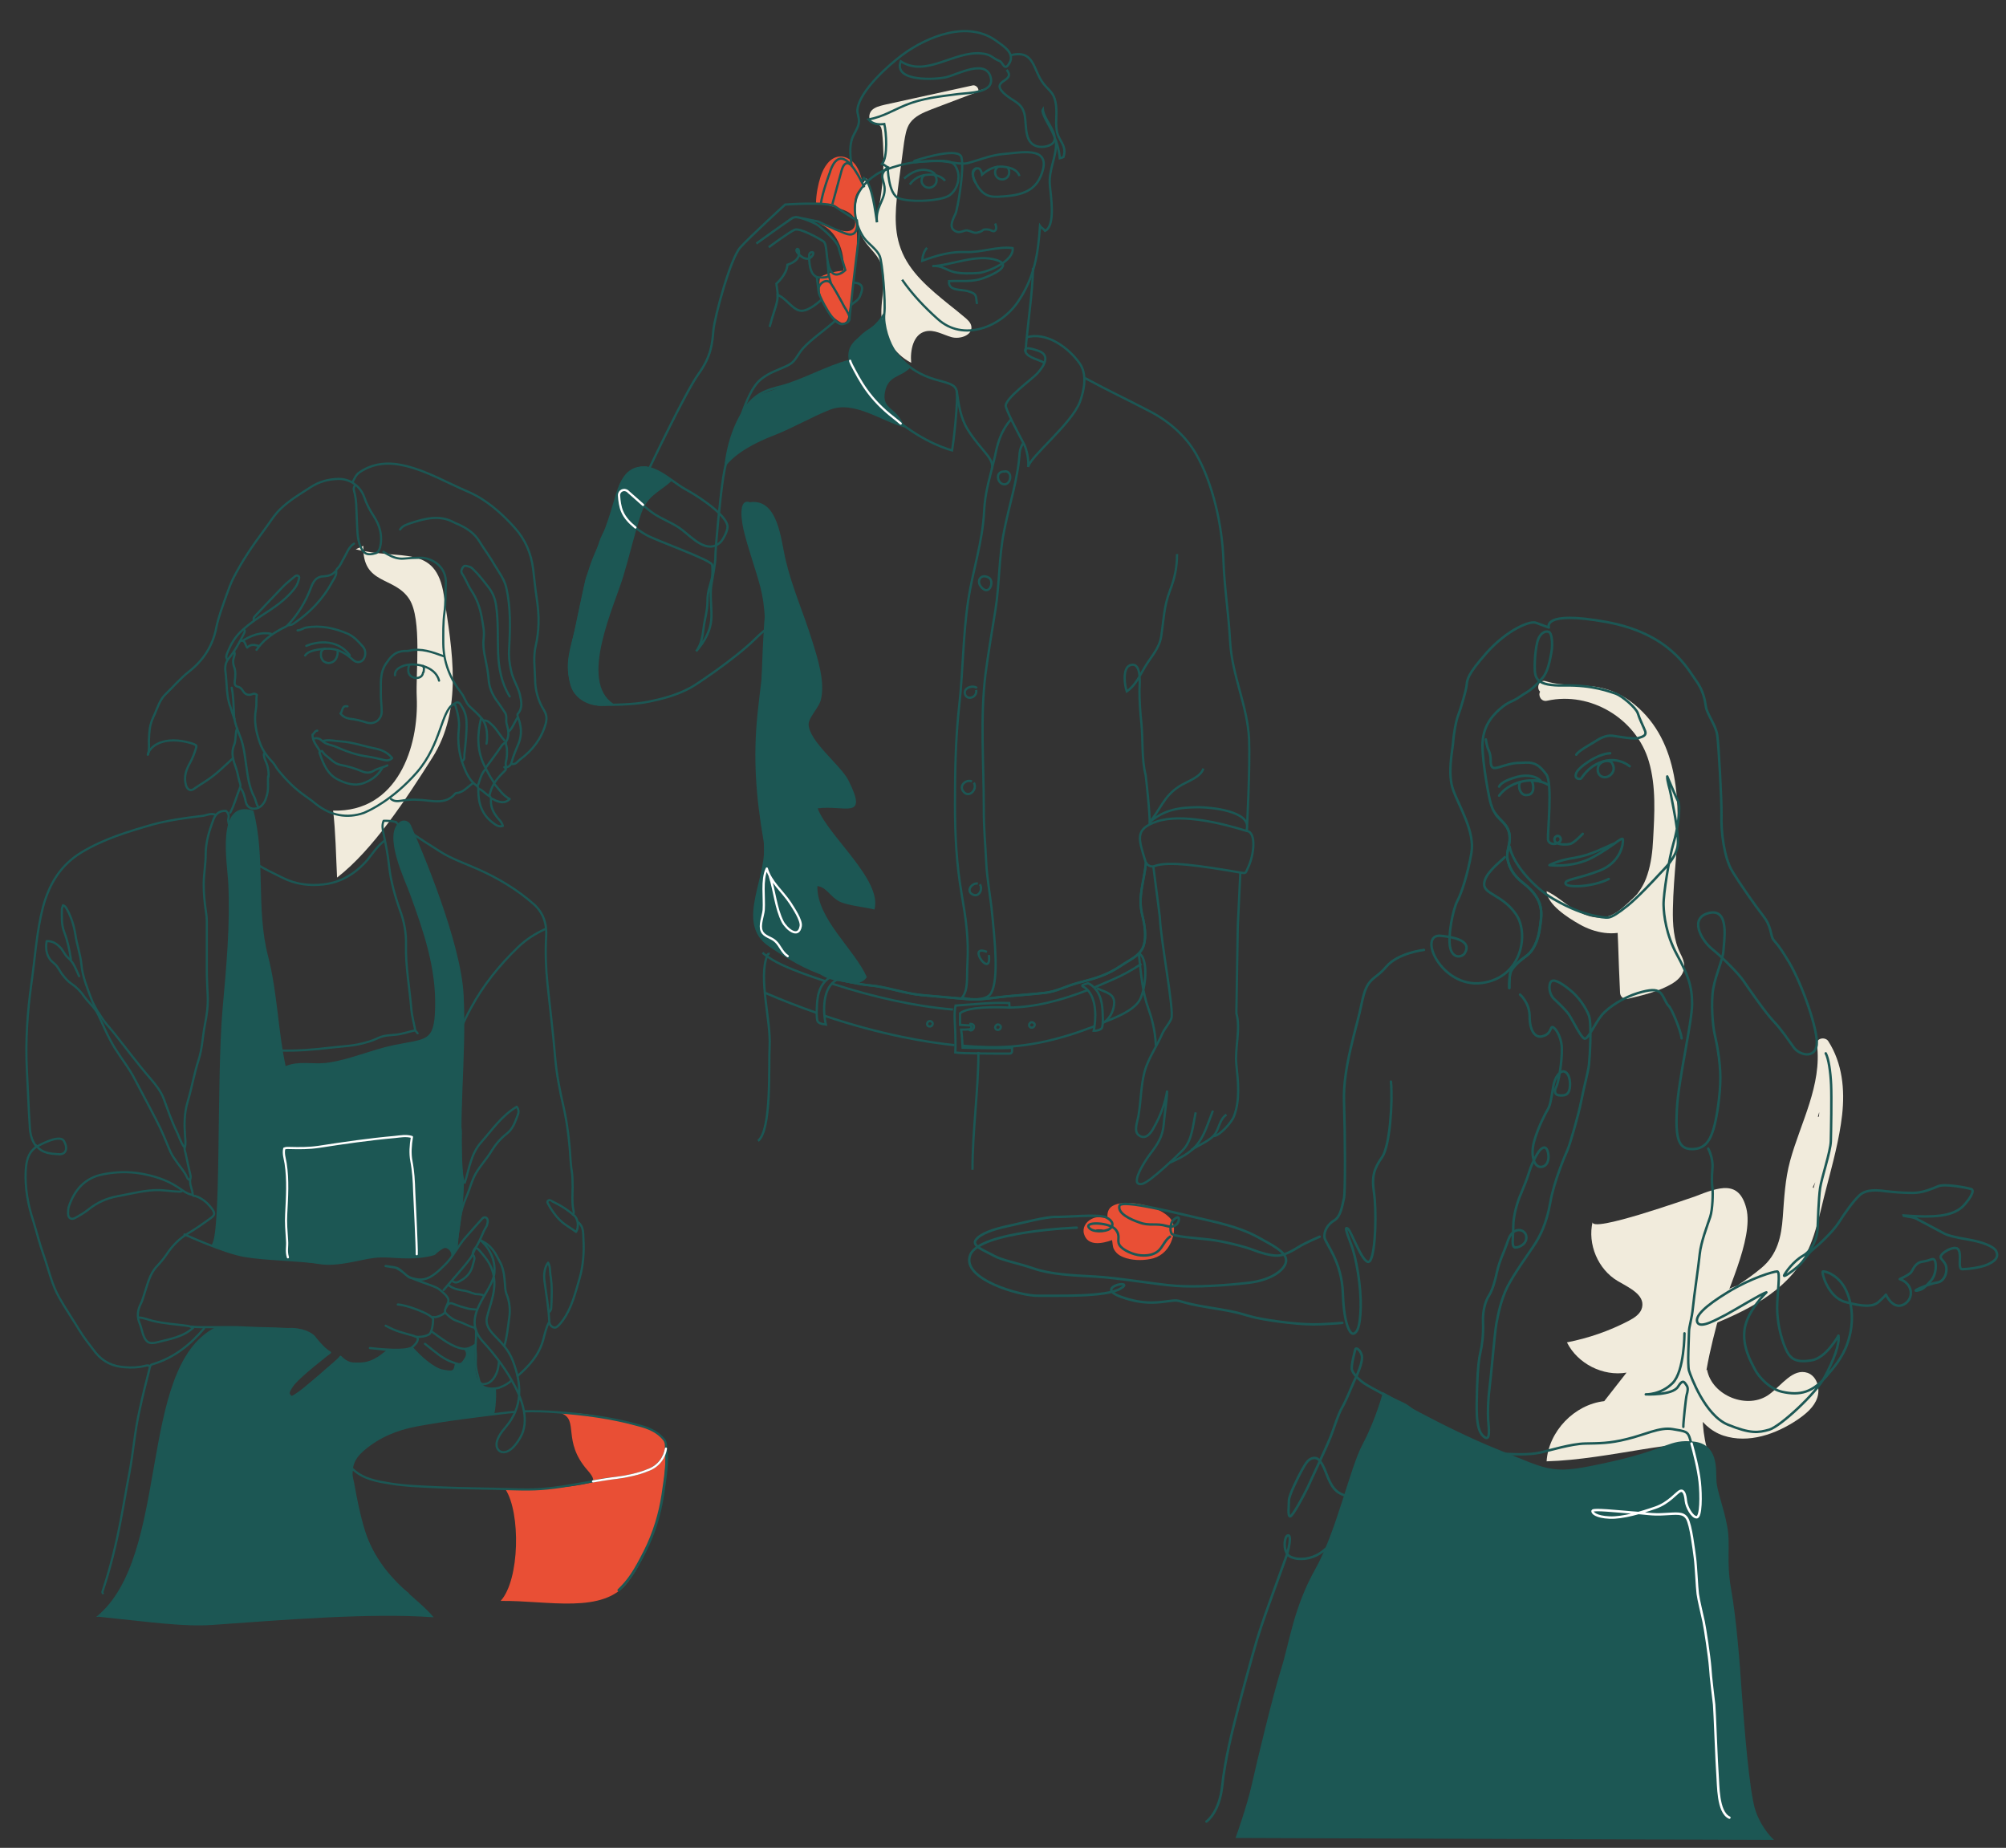 <?xml version="1.0" encoding="UTF-8"?>
<svg xmlns="http://www.w3.org/2000/svg" xmlns:xlink="http://www.w3.org/1999/xlink" version="1.1" id="Ebene_1" x="0px" y="0px" viewBox="0 0 710 654" style="enable-background:new 0 0 710 654;" xml:space="preserve">
<rect x="0" y="0" width="710" height="654" fill="#333333" stroke="none"/>
<style type="text/css">
	.st0{fill:#F1EBDC;}
	.st1{fill:#1C5754;}
	.st2{fill:#E94F35;}
	.st3{fill:none;stroke:#1C5754;stroke-width:0.867;stroke-linecap:round;stroke-linejoin:round;stroke-miterlimit:10;}
	.st4{fill:none;stroke:#FFFFFF;stroke-width:0.867;stroke-linecap:round;stroke-linejoin:round;stroke-miterlimit:10;}
	.st5{fill:none;stroke:#1C5754;stroke-width:0.797;stroke-miterlimit:10;}
	.st6{fill:none;stroke:#FFFFFF;stroke-width:0.797;stroke-linecap:round;stroke-linejoin:round;stroke-miterlimit:10;}
	.st7{fill:none;stroke:#1C5754;stroke-width:0.765;stroke-linecap:round;stroke-linejoin:round;stroke-miterlimit:10;}
	.st8{fill:none;stroke:#1C5754;stroke-width:0.926;stroke-linecap:round;stroke-linejoin:round;stroke-miterlimit:10;}
	.st9{fill:none;stroke:#FFFFFF;stroke-width:0.765;stroke-linecap:round;stroke-linejoin:round;stroke-miterlimit:10;}
</style>
<g>
	<path class="st0" d="M563.7,432.4c-1.9,7.9,1.9,16.9,8.9,21c3.9,2.3,9.6,4.8,8.6,9.3c-0.5,2.3-2.7,3.7-4.8,4.8   c-6.9,3.6-14.2,6.1-21.8,7.6c3.8,7.6,12.8,12.1,21.1,10.7c-2.6,3.4-5.3,6.7-7.9,10.1c-10.6,1.2-19.7,10.7-20.4,21.3   c22.3-0.6,49.4-9,56.6-5.1c-3.5-13.7,0.1-29.9,3.6-43.2c2.8-10.5,13.2-30.3,10.5-41.2c-2.6-10.2-9.6-7.6-18.3-4.2   C597.8,424.1,562.6,436.7,563.7,432.4z"></path>
	<path class="st1" d="M437.3,650.5c0,0,4-11,5.8-19.1s7.5-31.7,10.4-40.9c2.9-9.2,4.3-21.4,12-35.1c7.7-13.8,12.2-35.7,16.8-44.3   c4.6-8.6,7.2-18.4,7.2-18.4s21.6,12.7,40.9,20.4c19.3,7.8,18.7,8.9,39.5,4.3c20.7-4.6,20.7-8.1,29.5-7.2c8.8,0.9,7.9,9.7,8.1,13.6   c0.1,3.8,2.6,9.6,3.8,16.3c1.3,6.7-0.4,12.3,1.4,22.3c1.8,10,3.1,26.2,3.8,36.9c0.8,10.6,2.6,35.1,4.9,41.7s6.5,10.2,6.5,10.2   L437.3,650.5z"></path>
	<path class="st0" d="M604.2,484.8c1.7,9.2,14.4,14.3,22,8.7c4.4-3.2,8.4-9.4,13.6-7.6c3.3,1.2,4.5,5.5,3.4,8.8   c-1.1,3.3-4,5.7-6.9,7.7c-7.7,5.2-17.4,8.6-26.3,5.7c-8.8-2.9-15-13.9-10.5-22"></path>
	<path class="st0" d="M556.1,321.2c3.8,2.5,8.5,4.4,12.8,3.2c3-0.8,5.3-3,7.6-5.1c4.8-4.4,9.5-8.9,14.3-13.3   c-2.2,9-5.4,19.3-13.9,23c-5.7,2.5-12.5,1.2-17.9-1.9c-4.1-2.3-11.4-7-11.6-11.7C550.6,316.9,553.2,319.2,556.1,321.2z"></path>
	<path class="st2" d="M413.8,430.8c-2.4-2.4-6.3-3.8-9.6-4.5c-3.1-0.6-7.6-1.1-10.4,0.5c-1.6,0.9-2,2.6-1.8,4.3   c-2-0.3-3.9-0.7-5.8,0.4c-1.9,1-3.2,3.1-2.5,5.3c1.3,4.3,6.3,3.4,9.9,2.1c0.2,1,0.2,2.3,0.6,3.1c0.7,1.4,1.8,2.3,3.3,2.9   c2.8,1.2,6.7,1.3,9.6,0.7c3.4-0.6,5.9-2.7,7.3-5.8C415.7,436.8,416.3,433.3,413.8,430.8z M387.8,435.4c0-0.4,1.4-0.3,2.9-0.2   C389.2,435.6,387.8,435.9,387.8,435.4z"></path>
	<path class="st0" d="M647.1,368.5c-1-1.6-4.3-1.2-4,1.1c1.8,14.5-5.8,27.7-9.5,41.2c-1.8,6.6-2.1,13.2-2.6,19.9   c-0.5,7-1.9,13.3-7.5,18c-2.7,2.3-5.6,4.3-8.6,6.3c-6.1,2.1-11.3,6-15.3,11.1c-0.3,0.3-0.4,0.7-0.4,1.1c-1.3,1.5-0.1,4.4,2.1,3.5   c13.5-5.3,28.4-11.5,36.5-24.3c4.8-7.7,6.3-17.3,8.6-25.9c2.2-8.5,4.6-17.1,5.6-25.9C653,385.6,652.1,376.3,647.1,368.5z    M641.9,420.5c-0.1-0.1-0.2-0.2-0.3-0.3c0.3-0.6,0.6-1.2,0.9-1.8C642.2,419.2,642.1,419.9,641.9,420.5z M643.8,393.9   c0-0.1,0-0.1,0.1-0.2c0,0.5-0.1,1-0.1,1.5c-0.1,0-0.3,0-0.4,0.1C643.5,394.8,643.7,394.4,643.8,393.9z"></path>
	<path class="st0" d="M594.8,337.6c-2.5-5-2.8-10.4-2.7-15.9c0.1-6,0.6-12,1.1-18c1.5-18.8,1.4-41.1-14.6-54.3   c-3.6-3-7.9-5.2-12.5-6.1c-6.3-1.2-12.8-0.3-19-2.2c-2.3-0.7-3.5,2.3-2,3.7c-0.8,1.4,0.4,3.7,2.5,3.2c15.4-3.4,31.6,6.4,36,21.5   c2.6,8.9,2,18.5,1.5,27.6c-0.2,4.2-0.7,8.4-2,12.4c-1.3,4.2-3.6,7.2-6.6,10.3c-1.6,1.6-3.1,3.4-3.6,5.7c-0.6,2.6-0.3,5.4-0.2,8.1   c0.2,5.9,0.4,11.9,0.7,17.8c0.1,1.4,1.3,2.4,2.7,2.1c5.2-1.2,11.1-2.6,15.8-5.4c1.6-1,3.1-2.3,3.8-4.1   C596.6,341.8,595.9,339.7,594.8,337.6z"></path>
	<path class="st3" d="M527.8,285c-0.8-2.4-3.1-15-3.1-21.1s2.8-10,6.1-12.9c3.3-2.9,4.2-2.4,6.8-4.2c2.3-1.6,3.2-1.9,4.5-3   c1.1-0.9,1.8-1.6,3.8-3.8c2-2.2,2.7-6.5,3.2-9.1c0.5-2.6,0.3-6.9-1-7.3c-1.3-0.4-2.9,0.6-3.7,2.7c-0.5,1.3-1.2,5.2-1.2,9.5   s0.4,7,10.5,6.8s16,2.2,18.2,2.9c2.2,0.8,7.2,5,7.8,7c0.6,2,2,4.7,2.6,6.3c0.5,1.5-0.8,1.9-2.4,2.4c-1.7,0.5-7-0.5-9.2-0.8   c-2.2-0.3-4.6,1-6.1,2c-1.5,1-5.8,3.2-6.7,4.7"></path>
	<path class="st3" d="M525.9,261.7c0,0,0.3,2.3,0.9,3.6c0.6,1.3,0.8,2.6,0.8,3.6s0,2.8,1.2,2.9c1.2,0.1,2.5-0.6,5.3-1.3   c2.3-0.6,2.7-0.4,6-0.6c3.3-0.1,4.9,1.1,7.2,4.2c2.3,3.1,0.4,20.5,0.6,23c0.3,2.6,4.8,1.6,4.5-0.2c-0.3-1.6-2-1.2-2.2-0.1   c-0.4,2.4,4.1,2.2,5.5,1.9c1.4-0.3,4.5-3.6,4.5-3.6"></path>
	<path class="st3" d="M569.4,311.1c-5.8,2.9-15,3.2-15.3,1.6c-0.3-1.5,4-1.5,11.9-4.5c7.9-3,8.6-9.9,8.4-11.1   c-0.2-1.2-3.4,2.4-10.6,6.3c-7.2,3.9-15.4,2.8-15.4,2.8s2.9-1.7,8.9-2.6c6-1,10.4-3.6,14.4-5.2"></path>
	<path class="st3" d="M527.9,285.1c1.4,5.3,7.1,6,6.4,12.6c-0.2,1.8-1.2,4.5-0.7,6.5c0.6,2.8,1.9,5.5,5.6,8.4   c7.9,6.1,6.4,11.4,5.8,15.9c-0.6,4.5-2.4,8.1-4.6,9.7s-5.5,4.2-5.9,6.5s-0.3,5-0.3,5"></path>
	<path class="st3" d="M532.7,279.2"></path>
	<path class="st3" d="M534.3,299.6c1.3,6.5,8.9,14.7,15.4,18.5c6.5,3.8,10.9,5.1,13.7,5.8c2.8,0.6,4.6,1,6,0.8   c1.4-0.3,3.2-1.4,6.7-4.2s9.5-9.2,11.4-11.3c1.9-2,5.6-5.6,6.3-9.8c0.6-4.2-2-15.8-2.4-18.1c-0.4-2.3-1.4-4.9-1.3-6.5   c0,0,2.8,6.7,3.8,8.7c1.1,2-0.1,10-1.6,15c-1.5,5-3.6,18-3.5,21.8c0.1,3.7,0.9,10.5,4.7,17.5c3.8,7,5.4,11,5.4,17.5   c0,6.5-4.9,27.1-5.4,37.4c-0.5,10.2,0.5,14,5.4,14s6.5-3.6,7.6-7.2s2.4-12,2.4-18s-1.3-12.4-2-15.4s-1.4-11.3-0.5-16.3   c0.9-5,3.5-10.5,3.6-13.4s2.4-15-5-13.3c-7.4,1.7-2.8,9.7,0.9,12.7s9.5,8.8,11.3,11.5c1.8,2.7,7.6,11,10.4,14   c2.8,2.9,5.1,6.4,7.2,9.3c2,2.9,7.6,4.2,8.2-0.8c0.6-5-5.1-21.3-9.7-29.1s-5.4-7.3-6-8.8c-0.6-1.5-0.6-4.4-3.2-7.7   s-8.1-11.1-11-15.9c-2.9-4.7-4-14.2-3.8-19.6c0.1-5.4-1-25-1.5-28.5c-0.5-3.6-3.6-7.4-4-10c-0.4-2.6-0.9-5.8-3.7-9.6   c-2.8-3.8-9-16.4-31.7-20.5c-22.8-4.1-20.2,2-20.2,2s-2.4-0.9-4.6-1.7c-2.2-0.8-10.2,2.6-17.3,10.5c-7,7.9-7,9.6-7.2,11.6   s-2.2,8.6-2.9,10.4c-0.8,1.8-1.7,6.8-1.9,10c-0.3,3.2-2,10.9,0,16.6s7.8,14.8,6.5,22.3s-3.5,14.3-5,17.1   c-1.5,2.8-3.5,12.5-2.5,16.6c1,4.1,4.3,3.2,5.1,1.9c0.8-1.3,2.8-5.1-8.4-6.2c-8.5-0.8,0.1,18.6,14.5,16.7   c14.3-1.9,16.8-17.7,12-24.4c-4.7-6.8-11.3-7-11.2-10.6s4.9-7.2,7.3-9.5"></path>
	<path class="st3" d="M504,336.2c0,0-9.2,1-13.4,6c-4.2,5-6.7,3.3-8.6,12.7c-1.9,9.4-6.7,22.8-6.3,34.9c0.4,12.1,0.5,31.7,0,34.2   c-0.6,2.5-1.1,6.5-3.4,7.9c-2.3,1.3-3.8,3.8-3.5,6.1c0.4,2.3,6.1,8.3,6.5,19.8c0.4,11.5,2.7,14.6,3.8,14.2c1.2-0.4,2.3-2.1,2.5-9.2   c0.2-7.1-1.5-17.7-3.5-22.7c-1.9-5-2.1-6-1-5.2c1.2,0.8,5.9,14.5,7.9,11.2c2-3.3,2.2-18.1,1.3-24.1s0.2-8.6,2.9-12.5   s3.8-19.4,3.1-26.7"></path>
	<path class="st3" d="M596.2,471.9c0,0,0,13.4-4.2,17.6c-4.2,4.2-9.5,4-9.5,4s9.5,0.4,11.4-2.7c1.9-3.1,2.4-1.3,3.1-0.4   c0.6,0.9,0.3,2.2,0,3.2c-0.3,0.9-1.3,10.5-1.2,11.4"></path>
	<path class="st3" d="M538,352c0,0,3.4,2.9,3.4,7.8c0,4.9,1.9,7.6,4.4,7s2.7-2,3.3-3.1s3.6,2.6,3.7,7.4s-1.2,11.9-1.9,13.4   c-0.8,1.5-0.9,3.1,1.3,3.2c2.2,0.1,3.3-0.5,3.5-3.5c0.1-2.9-0.9-4.8-2.2-5c-1.3-0.2-3.2,1.8-3.8,5.6c-0.6,3.8-1,6.4-1.8,7.7   s-3.5,6.4-4.9,11.4c-1.4,5,0,9.1,2.3,9.1s3.2-2.6,2.6-5.1c-0.6-2.6-1.9-1.8-2.8-0.9c-0.9,0.9-2.8,4.4-3.8,7.6s-2.2,6-3.1,8.2   c-1,2.2-2.6,7.2-2.6,11.4c0,4.2-0.8,7.3,0.8,7.3c1.5,0,4.2-1.4,3.8-4c-0.4-2.6-4.7-3.6-6.4,1.4c-1.7,5-2.9,6.7-4,11.4   c-1,4.7-2,7-2.9,8.4c-0.9,1.4-2.2,4.7-2,9.3s-0.4,8.4-0.9,10.5c-0.5,2-1,5.8-1.2,12.4c-0.1,6.7-0.8,14.7,2.2,17.4   c2.9,2.7,1.8-3.8,1.7-6c-0.1-2.2-0.1-6.4,0.5-11c0.6-4.6,1.8-19.3,2.4-22.7c0.6-3.3,1.7-8.8,4-13.3s7-11,9.2-14.3s4.6-7.9,5.9-15.4   c1.3-7.4,5.2-16.6,6.1-18.6s4-12.8,4.9-17.5s2.4-10.1,2.7-12.7c0.3-2.6,1-14.6,0-17.3c-1-2.7-3.6-6.7-6.8-9.2   c-3.2-2.6-5.8-4-6.7-2.8c-0.9,1.2-0.6,4.5,1.2,6.1c1.8,1.7,4.5,4.2,5.6,6.1c1.2,1.9,4,7.8,5.2,7.9c1.3,0.1,3.5-5.2,6-8.3   c2.6-3.1,8.1-6.4,12.7-7.8c4.6-1.4,6.5-1.3,7.8-0.4c1.3,0.9,2.3,4.2,3.2,4.9c0.9,0.6,4.2,8.4,4.6,11.5"></path>
	<path class="st3" d="M604.6,406.5c0,0,1.8,3.3,1.5,6.9c-0.3,3.6-0.2,5.6,0,7.2c0.2,1.5,0.1,7.4-0.8,10.1c-0.9,2.7-3.3,9-3.7,13.1   c-0.4,4.1-2,14.7-2.4,18.9c-0.4,4.2-1.4,6.8-1.4,8.6s-0.6,11.9,0,13.8c0.6,1.9,5.6,15.7,13.7,19.1c8.1,3.3,10.8,2.9,14.7,1.8   c4-1.2,16.5-12.8,19.6-18.6c3.1-5.8,5.4-11.6,4.9-14.7c0,0-4.4,8.1-9.7,8.8c-5.4,0.8-7.4-0.4-9.1-4.4c-1.7-4-2.9-9.3-2.9-14.3   s1.3-12.8,0-12.8s-9.2,2.3-17.4,7.3c-8.2,5-11.9,8.6-10.8,10.8c1.2,2.2,6.9-1.2,10.1-2.8c3.2-1.7,12.8-7.6,14.3-7.9   c0,0-6.7,6.4-7.7,12.9c-1,6.5,2.6,12.3,3.7,14.5s5,6.8,9.6,7.8c6.3,1.4,10.8,0.2,15.7-5.6c2.3-2.7,5.6-6.4,7.4-11.6   c2.2-6.3,2.1-13.1-0.5-18.7c-2.6-5.6-7.6-6.9-8.2-6.7c-0.6,0.1,1.7,9.1,7.9,10.8c6.3,1.7,9.7,1.8,11.8,0c2-1.8,2.6-2.6,2.6-2.6   s2.4,5.5,6.3,3.5c3.8-2,3.3-7.4-1.4-9c0,0,3.2-1.4,4-2.4s1.4-3.5,4.2-3.8c2.8-0.4,3.6-1.5,4.2-0.4c0.6,1.2,0.6,5-1.4,7.2   s-2.9,3.2-5,3.5c-2.1,0.3,4.5-2.5,7.3-2.9c2.8-0.4,3.8-4.4,2.9-6.3c-0.9-1.9-2.4-2.2-1.4-3.5s3.7-2.6,5-2.4   c1.3,0.1,1.5,1.9,1.5,3.3c0,1.4-0.4,4.2,0.8,4.2s6.4-0.4,9.3-1.8c2.9-1.4,3.6-2.8,2.7-4.6c-0.9-1.8-5.2-3.3-9.9-4.1   c-4.6-0.8-7.2-1.4-8.8-2.3c-1.7-0.9-8.4-4.5-9.6-5.1s-2-0.5-4.4-1s6,0.7,12.4,0c6.4-0.7,8.4-3.1,9.5-4.4s3.6-4.6,1.9-5.1   c-1.7-0.5-9.2-1.9-11.5-1c-2.3,0.9-5.5,2.4-9.1,2.4c-3.6,0-6.8-0.3-9.6-0.6c-2.8-0.4-6.9-0.8-9.3,1.5c-2.4,2.3-5.2,6.3-7.3,9.6   s-7.3,8.1-9.2,9.6c-1.9,1.5-2.9,3.8-5.2,5.9c-2.3,2-5.4,4.1-4.9,3.1c0.5-1,3.2-4.9,6.7-6.9c3.5-2,5-6.7,5.1-9.3   c0.1-2.7,0.4-11.1,0.9-14.6c0.5-3.5,3.7-12.9,3.8-16.6c0.1-3.7,0.3-15.4,0.1-20s-0.9-9.3-1.9-11.1"></path>
	<path class="st3" d="M467.1,437.7c0,0-5,2.1-7.4,3.6c-2.4,1.5-5.3,3.1-7.7,3.1s-5.9-1-8.7-2.1s-10.2-3-15.4-3.6s-12.5-1-13.2-2.1   c-0.8-1.2-0.3-3.9,0.5-4.7c0.8-0.8,1.7-1.4,2-0.8c0.3,0.7-0.5,3.9-4.3,2.8s-6,0.1-9.5-1.2c-3.6-1.2-7.8-3.3-7.2-5.9   s21.1,2.8,31.4,5.1c10.3,2.3,14.9,4.4,18.6,6.5s8.8,4.5,9,7.5c0.2,3-4.6,7.1-13.2,8.1c-8.5,1-18.8,1.6-25.8,1.1s-20.7-2.9-28.7-3.3   s-15.7-0.8-21.5-2.8c-5.8-2-11.3-2.9-14.3-4.6s-8-3.4-6.3-5.6c1.6-2.2,6.3-3.8,11.5-4.9c5.2-1.1,13.3-3.3,16.8-3.2   c3.5,0.1,15.5-1.1,17.9,0.2c2.4,1.2,2.7,2.9,1.2,4s-6.4,1.4-7.5-0.6s7.5-1.6,9.5,0.8s0.4,3.7,1.4,5.5c1.1,1.9,5,3.5,7.5,3.7   c2.5,0.2,4.6-0.2,6.2-1.5c1.6-1.3,2.3-3.8,4.2-5.1"></path>
	<path class="st3" d="M381.1,434.5c0,0-34.5,1.2-37.7,9.7c-3.3,8.5,17.7,14.5,24,14.4c6.3-0.1,24.2,0.6,29.3-2.6   c5.4-3.3-9.9-0.6,0.1,3c8.4,3,13.5,1.9,17.6,1.4c4-0.5,1.8,0.5,13.8,2.4c12,1.9,10.8,2.3,16.4,3.6c5.7,1.2,16.3,2.6,22.6,2.3   c6.2-0.3,7.9-0.5,7.9-0.5"></path>
	<path class="st3" d="M427,644.7c0,0,4.6-3.1,5.6-12.7c1-9.6,3.8-20.2,5-25s5.8-21.7,7.3-26.7c1.5-5,4.6-13.6,5.6-16.3   c1-2.7,3.3-9,4.4-12.1c1.2-3.1,2.4-8.6,1-8.5c-1.4,0.1-2.1,6.2,0.9,7.6s7.2,0.7,10-1s6.4-5.7,8-6.9s4-6.3,5-8.8   c1-2.5,3.9-9.9,5.1-12.9s2.6-7.6,3.7-8.6c1.1-1,2.6-1,2.5,0c0,1-1.2,1-2.3,3.5s-1.6,5.3-3.8,7.7s-4.4,6.3-8.4,5.4s-5.4-3.6-6.7-6.7   c-1.2-3.1-2.5-6.7-4.6-6.7c-2.1,0-3.1,1.8-4.5,4.3c-1.4,2.5-4.6,9-4.6,10.7c0,1.7-0.5,5.6,0.4,5.7c0.9,0,4.8-7.3,6.2-10.2   c1.3-2.9,6.8-14.5,8.2-18.1c1.4-3.6,2.5-7.6,4-10.2c1.5-2.6,3.5-7.7,4.2-9.2c0.7-1.5,3.6-7.3,2.7-9.6c-0.8-2.2-2.1-2.4-2.2-1.9   s-1.6,5.9-1.2,7.3c0.4,1.4,2.4,3.5,4.5,4.9s9.7,5.4,12.7,6.7s3.6,2.4,5.5,3.6s4.9,2.6,6.4,3.8s5.2,4.4,7.5,6s9.5,4.3,16.7,4.7   c7.2,0.4,10.8,0.2,13.8-0.5c3-0.7,10.6-3,15.4-3.1c4.8-0.1,8.6,0,14.9-1.6c6.3-1.5,11.5-4.3,16.1-3.5c4.6,0.8,5.4,0.7,6.2,3.6   c0.8,2.9,2.8,10.2,3.2,14.9s0.5,12.5-1.1,12.5c-1.6,0-3.6-3.7-3.8-5.8s-0.7-4-2-3.5s-3.9,4.2-8.8,5.9c-4.9,1.7-11.5,3.7-16.2,3.5   c-4.8-0.2-6.3-1.7-6-2.4c0.3-0.7,8.7,0.2,13.8,0.6c5.1,0.3,7.3,0.9,11.6,0.6c4.3-0.2,6.6-0.7,8,1.5c1.4,2.3,2.4,11,2.8,13.9   c0.4,2.9,0.7,10.5,1,12.8c0.2,2.3,1.6,7.5,2.1,9.9c0.5,2.4,2,12.3,2.3,16.1c0.2,3.7,1.2,11.2,1.4,13.2s0.9,21.5,1.2,24.9   s0,13.2,4.2,15.1"></path>
	<path class="st3" d="M569.9,274.4c1.6-1.4,1.5-3,0.6-4.4c-0.9-1.4-5.1-0.8-5,2.5c0.1,2.5,2.6,3.2,4.2,2"></path>
	<path class="st3" d="M569.9,266.6c-4.4,0.1-11.2,4.9-12,7s1,2.2,1.6,2c0.5-0.2,2.3-4.4,7.9-6.1s9.4,1.7,9.4,1.7"></path>
	<path class="st3" d="M529.3,288c1.3,2.6,5.6,3.8,5,9.7c-0.2,1.8-1.2,4.5-0.7,6.5c0.6,2.8,1.9,5.5,5.6,8.4   c7.9,6.1,6.4,11.4,5.8,15.9c-0.6,4.5-2.4,8.1-4.6,9.7s-5.5,4.2-5.9,6.5s-0.3,5-0.3,5"></path>
	<path class="st3" d="M547.8,277.7c0,0-4.4-3-11.1-0.5c-3.2,1.2-5,2.9-6.1,4.4"></path>
	<path class="st3" d="M538,276.9c-0.9,1.7,0.2,4.6,2.2,4.5c2.2,0,2.7-1.6,2.4-3.6c-0.1-0.8-0.5-1.5-0.5-1.5s1.6-0.2,3,0.3   c1,0.3-1.8-3.3-8.3-1.6c-2.2,0.6-5.5,1.8-6.2,3.4"></path>
	<path class="st4" d="M598.7,510.9c0.8,2.9,2.4,8.9,2.9,13.6s0.5,12.5-1.1,12.5c-1.6,0-3.6-3.7-3.8-5.8s-0.7-4-2-3.5   s-3.9,4.2-8.8,5.9c-4.9,1.7-11.5,3.7-16.2,3.5c-4.8-0.2-6.3-1.7-6-2.4c0.3-0.7,8.7,0.2,13.8,0.6c5.1,0.3,7.3,0.9,11.6,0.6   c4.3-0.2,6.6-0.7,8,1.5c1.4,2.3,2.4,11,2.8,13.9c0.4,2.9,0.7,10.5,1,12.8s1.6,7.5,2.1,9.9c0.5,2.4,2,12.3,2.3,16.1   c0.2,3.7,1.2,11.2,1.4,13.2s0.9,21.5,1.2,24.9s0,13.2,4.2,15.1"></path>
</g>
<g>
	<path class="st1" d="M228,165.1c-7-0.3-9.1,6.4-10.7,12.1c-1.9,6.7-3.8,12-6.7,18.4c-2.9,6.4-4.1,13.1-5.3,20.1   c-1.1,6.3-4.7,14.8-4.3,21.2c0.5,8.3,7.7,15.2,16.1,12.2c-12.3-8.1,0.3-34.5,3.5-45.1c2.2-7.3,3.8-14.3,6-21.2   c2.3-7.4,5.8-7.9,11.3-12.7c-2.4-2.7-6.2-4-9.2-5L228,165.1z"></path>
	<path class="st2" d="M305.5,65.5c-0.5-2.3-1.1-4.7-2.4-6.7c-1.3-2-3.6-3.6-6-3.4c-3.4,0.3-5.5,3.7-6.6,6.9c-1,3.1-1.6,6.3-1.7,9.5   c2.9,0.5,5.8,1.1,8.6,2.1c1.6,0.5,3.3,1.2,4.4,2.5c1.1,1.3,1.3,3.5,0,4.7c-1.3,1.2-3.4,0.7-5.2,0.2c-2.4-0.8-4.8-1.5-7.2-2.3   c6.6,2,9.8,9.9,9.1,16.8c-2.8,0.2-5.6,0.9-8.2,2.2c-1.3,6,1.6,12.7,6.9,15.9c0.4,0.2,0.8,0.5,1.3,0.4c1.2-0.1,1.6-1.5,1.8-2.6   c2-12.1,4-24.4,2.5-36.6c-0.2-1.7-0.5-3.5-0.1-5.2c0.4-1.7,1.6-3.4,3.4-3.7"></path>
	<path class="st0" d="M349.7,31.1c-6.7,2.5-13.3,5.1-20,7.6c-2.8,1.1-5.8,2.3-7.6,4.8c-1.4,2-1.7,4.5-2.1,6.8   c-0.6,4.7-1.3,9.5-1.9,14.2c-1,7.8-2.1,16,0.7,23.5c3,8.3,10.2,14.2,17.1,19.8c1.8,1.4,3.5,2.8,5.3,4.3c1.1,0.9,2.4,2,2.6,3.4   c0.5,3.1-4,4.7-7.1,3.8s-6.1-2.8-9.2-2c-4.3,1.1-5.4,6.7-5,11.1c-6-3.1-10.1-9.5-10.5-16.2c-0.5-6.8,2.5-14.1-0.7-20   c-1.2-2.3-3.2-4.1-4.8-6.2c-4.9-6.6-4.9-16.4,0.2-22.9c1.7,4.7,2.9,9.7,3.4,14.7c2.5-10.1,3.2-20.6,2.1-31c-0.1-1-0.3-2.1-1.1-2.6   c-0.7-0.5-1.6-0.4-2.3-0.8c-1.5-0.8-1.4-3.1-0.3-4.3c1.1-1.2,2.9-1.6,4.5-2c10.5-2.3,21-4.6,31.4-6.9c1-0.1,2,0.9,1.9,1.9"></path>
	<path class="st5" d="M304.6,64.2c0.5-0.4,0.9-0.7,1.2-1.2c3,2.3,4,12.2,4.6,15.7"></path>
	<path class="st5" d="M310.4,78.5c-0.6-4.9,2.5-7.4,2.7-11.1c0.2-3.8-2.6-5,1.1-8.2c-0.5-0.2-1.2-0.9-2-1.2   c2.1-2.4,1.5-11.2,0.8-14.1c-2.1,0.3-4.2,0-5.6-1.6c5.4-1.1,8.3-3.1,13.1-5.1c5.8-2.4,12.3-3.1,18.5-3.9c4-0.5,13.6-0.3,11.5-6.4   c-2-5.8-11.3-0.7-15.5,0.4c-3.7,0.9-18.9,1.8-16.2-5.6c8.9,5.8,18.8-3.7,28.5-2.8c3.7,0.3,4,1.8,6.5,2.7c1.2,0.4,1.7,4.1,3.6,0.5   c1.8-3.5-2.6-6-4.6-7.5c-10-7.5-24.3-1.9-33.4,4.8c-5.2,3.9-14.9,12.6-15.9,19.1c-0.3,1.9,0.9,3.3,0.4,5.3c-0.4,2.1-2,3.8-2.5,5.9   c-0.7,2.6-0.5,6,0.1,9.2"></path>
	<path class="st5" d="M357.4,19.6c9-2.3,8,5.1,12,10.1c2.1,2.6,3.5,3,4.2,6.5c0.7,3.4-0.1,6.5,0.4,9.9c0.5,3.7,3.8,5.3,2.4,9.5   c-0.4,0.2-0.9,0.3-1.3,0.4c-0.2-3-1.2-6-2.4-8.8c-0.9-2.2-4.4-7.3-3.6-8.5c0.4,3.5,4.4,7.2,4.2,10.5c-0.1,2.2-3.4,3.1-5.8,2.7   c-5-1-4.1-6.9-4.8-11c-0.9-4.9-4.1-4.7-7.6-8.1c-4.6-4.6,4.7-3.8,1.2-8.1"></path>
	<path class="st5" d="M334.5,64c0,0-1.5-2.2-5.2-2.2c-3.5,0-5.7,1.3-7.3,3.5"></path>
	<path class="st5" d="M320,63.2c2.7-2.4,5.7-3.8,9.2-2.7c1,0.3,1.7,1,1.9,1.5"></path>
	<path class="st5" d="M314.2,59.1c0,0,0.1,9.7,4,11.1c4,1.5,15,1,17.9-1.1s3.7-6.2,2.8-8.7c-0.9-2.5-1.7-3.5-6.6-3.5   c-3,0-6.3,0.3-8.5,0.5c-0.3,0-0.4-0.4-0.1-0.5c4.7-1.5,15.8-4.6,16.6-1.2c1.1,4.2-1.4,18.4-2.1,19.9c-0.7,1.6-2.5,4.6-0.4,6   s3.2-0.4,4.8,0c1.6,0.4,2.1,1.2,4.1,0.5c1.9-0.7,0.7-0.9,2.5-0.9c1.8,0,2.1,1.1,3,0.4c0.9-0.7,0-2.5,0-2.5"></path>
	<path class="st5" d="M373.7,49.6c0.6,5.6-2.7,10.2-2.1,16.1c0.3,3.5,2.1,14.2-1.7,16c-0.5-0.7-1.4-1.1-1.8-1.7   c-0.7,10.2-2,18.2-7.8,26.8c-6.1,9-19.4,14.3-28.4,6.1c-4.6-4.1-8.9-8.6-12.6-13.9"></path>
	<path class="st5" d="M328.1,87.7c-1.1,1.2-1.6,3-1.7,4.6c5.7-2.1,10.3-3.3,15.5-3.1c5.6,0.2,11.3-2.1,16.5-1.4   c0.7,4.4-8.6,8.5-12,8.8c-2.7,0.2-6.1,0.3-8.7-0.3c-2.8-0.7-4.6-2.5-7.7-2.1c6.9-0.3,15.7-4.5,22.9-2.1c5.9,2-2.2,5.4-5,6.4   c-3.9,1.4-7.9,0.8-12,1c-0.4,3.5,4.2,2.9,6.5,3.5c3.6,1,2.9,1.7,3.4,4.6"></path>
	<path class="st5" d="M384,133.8c9.5,5.1,13.6,6.9,23.2,11.9c6.5,3.4,12.6,8.7,16.2,15.1c5.9,10.3,9.2,25.4,9.6,37.1   c0.3,9.9,1.9,19.5,2.4,29.4c0.7,11.9,6.2,22.7,6.7,34.4c0.4,9.4-0.8,32.4-0.8,32.4c3.5,0.5,2.5,8.6,0.5,12.8   c-1.1,2.2-0.5,2.3-2.9,1.9c-14.1-2.4-25.4-4.1-30.2-2.3c-1.4,0.5-2.9-0.3-3.3-1.7c-2.4-7.9-3.9-11.3,3.9-14   c8.9-3.1,23.9,0.8,31.6,3.2c0.3,0.1,0.3-0.1,0.4-0.5c1.6-6.6-13.3-7.8-17-7.8c-6.7,0-12.3,0.8-17.5,5.4c4.1-4.8,5-9.2,10.6-12.8   c2.4-1.6,7.7-3.2,8.5-6.3"></path>
	<path class="st5" d="M357.8,148.5c-3.7,4.2-4.8,8.8-5.6,12.8c-1.7,7.5-3.5,12.1-3.9,19.8c-0.5,10.6-4,20.8-5.6,31.3   c-1.9,12.5-1.8,25-3.2,37.4c-1.3,11.6-1.5,23.2-1.5,34.9c0,10.7,0.5,20.7,2.3,31.3c1.6,9.4,2.6,16,2.1,25.1   c-0.3,5.1,0.4,9.1-1.9,12c1.7,0.5,8.7,1.6,10.4-1.8c2.5-5,1.4-17.1,0-30.3c-0.5-4.3-1.6-10.8-1.8-15.2c-0.4-8.4-0.9-11.6-0.9-20.2   c0-15.6-1.3-31.6,0.6-47c1-7.6,2.3-15.1,3.5-22.6c1.5-9.3,1.2-18.8,3.1-28.1c1.8-9.3,4.9-18.3,5.5-27.7c0.1-1.2,0.6-2.3,1.3-3.5"></path>
	<path class="st5" d="M365.6,94.8c0,8.3-2.1,21.3-2.6,29.5"></path>
	<path class="st5" d="M355.8,166.9c-4-0.4-2.8,4.8-0.1,4.5c2.3-0.3,2.7-4.7-0.1-4.6"></path>
	<path class="st5" d="M349.9,204.4c-2.7-1.5-4.6,1.2-2.5,3.5C350.3,211.1,352.1,205.5,349.9,204.4"></path>
	<path class="st5" d="M345.8,243.5c-1.5-1.2-5.1,0-4.2,2.3c0.8,2.2,4.4,1,3.9-1.6"></path>
	<path class="st5" d="M344,276.6c-1.7-0.9-4.6,1.1-3.2,3.3c1.9,2.9,5.3-0.3,3.9-2.9"></path>
	<path class="st5" d="M346.1,312.7c-2.1-0.3-4.2,2.5-2,3.8c2.4,1.4,3.9-1.9,2.7-3.5"></path>
	<path class="st5" d="M349.3,336.9c-7.5-3,1.8,10,0.7,1.1"></path>
	<path class="st5" d="M405.6,305.1c-0.6,7.1-3,12-1.3,18.8c0.8,3.2,1.6,7.6,0.4,11c-1.2,3.4-4.9,4.8-7.8,6.8   c-5.3,3.6-9.4,4.6-15.5,6.2c-4.1,1.1-7.6,3.1-11.7,3.5c-4.3,0.5-8.9,0.8-13.1,1.2c-4.6,0.4-9.7,1.5-14.4,1   c-5.3-0.5-10.6-0.9-15.9-1.4c-6.4-0.6-12.5-3-18.9-3.5c-3.8-0.4-7.4-1.4-11.2-2c-3.7-0.7-4.6-1.5-7.9-3.7c-3.1-2.1-6.8-2.5-9.7-4.5   c-2.1-1.4-2.7-3.8-4.4-5.3c-1.5-1.4-4-1.6-4.8-3.6c-0.9-2,0.5-5.3,0.7-7.4c0.3-4.5-0.8-10.6,1.1-14.7c1.4,4.8,5.6,8.1,8.3,12.2   c1,1.6,4.1,6.1,3.7,8.2c-0.8,4.6-5.1,0.9-6.4-1.6c-2.4-4.7-2.9-11-4.5-16c-2.4-8-1.2-17.7-1.5-26.1c-0.2-6.5-2-12.2-1.4-18.7   c0,0,0.4-47,3.1-59.2"></path>
	<path class="st5" d="M405.6,305.1c-0.6,7.1-3,12-1.3,18.8c0.8,3.2,1.6,7.6,0.4,11c-1.2,3.4-4.9,4.8-7.8,6.8   c-5.3,3.6-9.4,4.6-15.5,6.2c-4.1,1.1-7.6,3.1-11.7,3.5c-4.3,0.5-8.9,0.8-13.1,1.2c-4.6,0.4-9.7,1.5-14.4,1   c-5.3-0.5-10.6-0.9-15.9-1.4c-6.4-0.6-12.5-3-18.9-3.5c-3.8-0.4-7.4-1.4-11.2-2"></path>
	<path class="st5" d="M300.7,127.7c-7.8,2-16.7,7.1-24.4,9.1c-4.3,1.1-9.2,2.1-13.4,8.9"></path>
	<path class="st5" d="M272.4,337.6c-0.4-0.1-0.7,0.1-0.8,0.5c-3.3,7.9,1.3,23.1,0.8,32.2c-0.4,6.7,0.8,29.6-4.1,33.5"></path>
	<path class="st5" d="M289.1,358.5c-5.8-2-12-4.4-18.5-7.2"></path>
	<path class="st5" d="M337.8,369.9c-9.5-1-25.5-3.5-46-10.4"></path>
	<path class="st5" d="M387.4,363.2c-12.8,4.9-25.4,8.1-40.2,7.3c-0.9,0-3.1-0.1-6.6-0.4"></path>
	<path class="st5" d="M409.1,370c-0.2-5.6-1.7-10.4-2.6-12.9c-2.2-6-2.7-12.9-3.4-19.3c0-0.2,0.2-0.3,0.3-0.2   c3.3,2.3,2,13.5-0.3,16.8c-2.5,3.6-8.6,5.9-12.7,7.5"></path>
	<path class="st5" d="M346.3,372.3c0,13.7-2.1,27.7-2.1,41.7"></path>
	<path class="st5" d="M423.2,393.7c-1,4.6-1.2,9.9-4.6,13.4c-1.8,1.8-11.6,11.3-14.3,11.9c-4.9,1,0.8-8,2.8-10.6   c2.7-3.5,4.5-6.3,4.8-10.7c0.3-3.7,1.1-7.8,1.2-11.7c-0.7,4.7-2.6,9.4-4.9,13.4c-1,1.9-2.9,4.1-5.1,2.4c-1.9-1.3-0.6-4.6-0.2-6.7   c1-5.5,0.8-10.3,2.2-15.8c1.2-4.5,4.4-9.1,6.3-13.5c0.8-1.8,2.6-3.7,3.2-5.4c1-2.7-3.7-27-4.1-35.9l-2.3-17.9"></path>
	<path class="st5" d="M429.5,402.1c2.3-0.1,6.4-4.9,7.2-6.9c2.3-5.9,1.5-12.5,0.9-18.4c-0.6-5.9,1.6-12.6,0-18.2l0.5-30.8l0.9-19"></path>
	<path class="st5" d="M429.3,393.1c-3.8,9.9-4.4,13.8-15.3,18.4"></path>
	<path class="st5" d="M434.1,394.5c-2.3,1.5-2.5,4.4-3.9,6.6c-1.6,2.6-6.3,4.3-8.5,5.9"></path>
	<path class="st5" d="M301.2,108c0.9-0.9,2.4-1.6,3-2.8c0.9-2.1,2.3-5-2.3-5.2"></path>
	<path class="st5" d="M270.9,222.9c-1.4,1.1-2.7,2.3-3.9,3.5c-6.8,6.7-21,16.2-22.6,17c-5.1,2.8-10.8,4.1-14.6,4.9   c-5.8,1.2-13.4,1.2-17.6,1.1c-4.5-0.2-8.7-2.8-9.9-7c-1.3-4.5-1-8.2,0-12.7c1.9-8.2,5-24,5.6-25.5c1.5-4.1,3.3-8.2,4.6-12.4   c1.2-3.9,5.1-8.9,7.1-12.7c-0.4-1.4-0.9-3.6-0.2-4.8c1.2-2,1.8-4.5,3.2-6.1c6-7.3,14.4,1.9,19.9,4.9c7.1,3.9,15.1,10,15,13.4   c0,1.4-1.5,4.4-2.5,5.4c-4.7,4.4-10.1-1.7-13.5-4.3c-3.3-2.6-7.4-3.8-10.8-6.3c-2.5-1.8-7.7-6.7-8.2-7.1c-0.1-0.1-0.1-0.1-0.2-0.2   c-1.3-1.1-3.2-0.2-3.1,1.5c0.1,1.8,0.4,4,1.1,5.6c1.5,3.5,4.8,6.1,8.4,8.2c3.2,1.9,22.5,8.7,23.3,10.5c0.3,0.7,0.2,4.3-0.1,5.1   c-0.7,2.8-1.5,4.5-1.5,7.7c0,3.7-1,6.4-1.4,9.9c-0.3,2.7-0.9,5.8-2.6,8c3.1-3.6,5.3-7.5,5.4-12.2c0.1-3.7-0.6-7.8,0-11.4   c0.3-1.9,1.5-8.1,1.4-9.8c0-3.3,1.7-21.4,2.8-28.3c1.2-7.7,4.2-16,6.9-23.2c0.9-2.5,2-5.2,3.3-7.5c1.8-3,3-4,5.7-5.6   c1.8-1.1,5.9-2.5,7.7-3.6c2.1-1.3,2.8-3.6,4.6-5.6c3.1-3.4,7.8-6.5,11.2-9.6"></path>
	<path class="st6" d="M227.6,178.7c-2.3-2-4.8-4.3-5.2-4.6c-0.1-0.1-0.1-0.1-0.2-0.2c-1.3-1.1-3.2-0.2-3.1,1.5   c0.1,1.8,0.4,4,1.1,5.6c0.9,2.2,2.7,4.1,4.7,5.7"></path>
	<path class="st5" d="M212.3,249.3c-4.5-0.2-8.7-2.8-9.9-7c-1.3-4.5-1-8.2,0-12.7c1.9-8.2,5-24,5.6-25.5"></path>
	<path class="st5" d="M229.9,165.6c0,0,12.7-26.8,17.3-33.2c4.6-6.4,4.9-10.9,5.3-15.5c0.4-4.6,6-25.4,9.5-29.3   c3.5-3.9,15.9-15.2,15.9-15.2s15.2-1.1,17.7,0.7s7.7,4.9,7.7,4.9s1.1,6.7-4.2,4.6c-5.3-2.1-9.5-4.2-9.5-4.2l-7.4-1.5   c-0.7-0.1-1.4,0-2,0.4c-2.1,1.5-10.2,7.2-12.5,8.9c0,0,9.1-6.6,12.6-8.9c0.6-0.4,1.4-0.6,2.1-0.4c2.4,0.5,6.3,2.1,7.6,3.2   c7.2,5.8,6.9,7.9,6.9,7.9l2.3,7.6c0,0-3.5,3.5-5.3,0c-1.8-3.5-0.9-9.2-2.5-10.2c-1.6-1.1-8.3-4.8-10.1-4.1   c-1.8,0.7-9.2,6.2-9.2,6.2"></path>
	<path class="st5" d="M290.8,106c0,0-4.1,4-7.1,4s-5.6-4.7-8.5-5.6c0.2,2.6-1.1,4.9-2.8,11.3"></path>
	<path class="st5" d="M275.3,104.3l-0.5-3.9c0,0,3.7-3.2,3.9-6.7c0,0,3.9-1.1,4.1-3.7s-1.1-2.1-0.9-1.2c0.2,0.9,3.4,4.2,5.3,2.1   c1.9-2.1-0.8-2.1-0.8-0.6c0,1.5-0.2,7.7,3.6,7.9c3.9,0.2,3.3-0.9,3.3-0.9l-0.4-4.9"></path>
	<path class="st5" d="M290.5,72.3c0.6-4.4,3.2-11.2,3.2-11.2s1.6-6.3,5.1-4.7c3.5,1.5,7.1,9.9,7.1,9.9"></path>
	<path class="st5" d="M291.2,99.9c-2.5,1.6-1.1,4.6-1.1,4.6s4.7,10.9,8.2,10.2c2.5-0.5,3.2-1.8,1.4-4.7c-0.6-0.9-1.2-2-1.7-3   c-1.2-2.2-2.5-4.6-3.9-6.7C292.9,98.7,291.2,99.9,291.2,99.9z"></path>
	<path class="st5" d="M304.3,81.7c0,0-1.9,13.9-3.6,30.7"></path>
	<path class="st5" d="M345.7,59.5c-2.9,0.8-0.7,4.8,0.5,6.7c2.8,4,5.4,3.6,10.2,3.2c6.4-0.6,10.9-2.5,12.7-9.2   c2.3-8.6-8.3-6.1-13.9-5.7c-4.6,0.4-8.4,2.1-12.6,3.2c-2.7,0.7-7.2-0.7-10.3-0.7c-6.6,0-11.9,0.4-19.1,3.2   c-4.1,1.6-8.6,5.4-10.1,9.9c-1.4,4.5,0.1,10.5,2.7,14.1c1.5,2.1,4.6,4,5.6,6.5c0.9,2.2,2.1,16.1,1.6,20.3   c-4.5,8.5-14.3,8.3-12,17.4c0,0,8.8,13.8,15.5,19.5c10.8,9.2,20.5,11.5,20.5,11.5c0.3-1.5,2.4-18.6,1.5-21.4   c-1.5-4.5-12.1-1.2-21.4-13.1c-2.5-3.2-4.6-9.8-4.1-13.9"></path>
	<path class="st5" d="M363.3,119.4c7.1-2.1,14.9,3.6,18.9,9.3c2.6,3.8,1.6,9.3,0,13.6c-3,7.8-17.9,19.6-18.3,23   c0.3-2.4-0.5-6.3-1.5-8.2c-1.5-2.8-5.6-10.4-6.4-13.2c-0.7-2.6,9.3-9.7,11.1-11.7c4.2-4.6,3.4-7.1,0.2-8.1c-1.2-0.4-5.6-2-4.2,0.7   c0.9,1.8,4.9,2.6,6.5,3.6"></path>
	<path class="st5" d="M338.6,138.2c0.7,4.8,1.3,9.6,3.9,13.8c4.7,7.6,9.7,10.3,8.5,14.1"></path>
	<path class="st5" d="M272.6,206.4c0.1-0.6,0.7-2.9,0.3-5.5c-0.3-2.2-0.4-4.8-0.4-7.1c0-1.2-0.6-2-0.7-3.2c-0.2-1.1,0.1-2-0.3-3.2   c-0.7-1.8-1.9-3.4-2.7-5.1c-0.8-1.9-1-2.9-3.2-3.9c-2.3-1.1-1.8,1.5-0.9,3c0.5,0.8,1.2,1.7,1.6,2.7c0.4,0.8,4,11.2,4,17.8"></path>
	<path class="st5" d="M301,58.3c0,0-2-2.2-3.2,2.3c-0.6,2.1-3.2,11.7-3.2,11.7"></path>
	<line class="st5" x1="289.7" y1="102.8" x2="289.1" y2="98.1"></line>
	<line class="st5" x1="294.1" y1="100.3" x2="293.3" y2="97.3"></line>
	<path class="st5" d="M344.9,64.1"></path>
	<path class="st5" d="M360.8,62.3c0,0-0.4-2.1-3.5-2.9s-6-0.8-9.7,2.4c0,0-0.4-2.9-2.1-2.1c-1.7,0.8-1.2,3.4-0.2,5"></path>
	<path class="st5" d="M356.5,59.2c0.5,0.4,0.7,1.1,0.7,1.8c0,1.4-1.1,2.5-2.5,2.5s-2.5-1.1-2.5-2.5c0-0.6,0.2-1.2,0.7-1.7   c0,0,0.2-0.3,0.4-0.4"></path>
	<path class="st5" d="M330.7,61.8c0.5,0.5,0.8,1.2,0.8,2c0,1.6-1.5,2.9-3.2,2.6c-1.1-0.2-1.9-1.1-2.1-2.1c0,0,0,0,0-0.1   c-0.1-0.9,0.3-1.8,1.1-2.3c0,0,0,0,0,0"></path>
	<path class="st1" d="M312.7,112.2c2.1,9.3,1.9,11.9,9.5,17.9c-3.4,3.6-7.9,2.6-9,8.8c-1.1,6.3,4.5,5.1,7,12.4   c-8.4-2.3-17.9-9.6-26.4-6.3c-6.4,2.5-13.2,6.5-19.9,9.1c-6.2,2.4-13.5,6-17.5,11.4c0.5-8.1,4.6-21.6,12.2-25.8   c9.6-3,27.5-10.7,31.1-11.8c2.7-0.7,0.2-2.6,1.6-4.7c1.6-2.2,1.2-2.3,3.3-4.5c2.3-2.3,5.7-3.6,7.8-6"></path>
	<path class="st1" d="M268.1,179.4c-6.9-5.6-6,3.1-5,7.8c1.6,6.9,4.2,13.7,6,20.5c3.7,14.1,0.4,31-1,45.1   c-1.6,15.8-0.5,29.3,2.1,44.5c2.2,12.5-10.6,29.2,2,37.7c6.1,4.1,12.9,8.3,20.1,10.5c4.6,1.5,11.7,4.7,14.5,0.3   c-4.5-10-17.7-20.6-17.5-32.2c3.3,0.4,4.6,3.9,7.9,5.5c2.8,1.4,9.3,2,12.3,2.8c2.9-10.4-16.4-26-20.1-35.8   c9.5-1.3,18.1,4.4,10.9-9.9c-2.7-5.4-14-13.8-14.1-19.9c0-2.3,3.7-6,4.3-8.5c1.7-6.4-1.2-15.1-3.1-21.2c-2.9-9.4-7.1-18.8-9.4-28.7   c-1.6-6.8-2.6-21.9-12.9-20.1"></path>
	<path class="st6" d="M278.8,338.4c-2.1-1.4-2.7-3.8-4.4-5.3c-1.5-1.4-4-1.6-4.8-3.6c-0.9-2,0.5-5.3,0.7-7.4   c0.3-4.5-0.8-10.6,1.1-14.7c1.4,4.8,5.6,8.1,8.3,12.2c1,1.6,4.1,6.1,3.7,8.2c-0.8,4.6-5.1,0.9-6.4-1.6c-2.4-4.7-2.9-11-4.5-16"></path>
	<path class="st6" d="M300.9,127.7C300.9,127.7,300.9,127.7,300.9,127.7c0.1,0.5,0.4,1,0.6,1.5c2.8,5.3,6,11.9,15,18.8   c0.8,0.6,1.6,1.3,2.3,1.9"></path>
	<path class="st5" d="M357.2,356.6c0.2-0.8,0-0.8,0-1.6c-6.2-0.3-12.6,0.5-19,0.9c-0.6,2.9-0.2,6.1-0.1,9.2c0.2,5.6,0,7.4,0,7.4   c2.1,0.4,15.7,0.4,19.3,0.4c0.5,0,0.8-0.4,0.8-0.8c0-0.4,0-0.9,0-1.3c-3,0.4-17.5,0-17.5,0s-0.2-4.7-0.5-6.4c1.1,0,2.1,0,3-0.1   c0.3-0.1,0.6-0.4,0.6-0.7l0,0c0-0.4-0.3-0.7-0.7-0.7c-1.2,0-2.5-0.2-3.3-0.2c0-0.5,0-3.4,0-4.1C343,356.2,352.1,356.4,357.2,356.6z   "></path>
	<path class="st5" d="M387.5,349.4c2.1-0.9,4.2-1.8,6.3-2.7c3.3-1.4,7.3-3.6,10.2-5.6"></path>
	<path class="st5" d="M356.8,356.6c9.5,0,19.2-2.7,28.2-6.2"></path>
	<path class="st5" d="M291.9,347.2c-2.5-0.8-5-1.7-7.5-2.6c-4.8-1.8-10.6-4-14.5-7.4"></path>
	<path class="st5" d="M337.3,357.3c-14-1.2-28.3-4.5-42-8.9c-0.4-0.1-0.7-0.2-1-0.3"></path>
	<path class="st5" d="M387.7,364.8c1.1-0.1,1.9-0.4,2.3-1c0.5-0.8,0.4-5.8,0-8.3c-0.9-6.1-4.9-7.5-4.9-7.5s-1.1,0.3-1.9,0.6   c-0.2,0.1-0.2,0.4,0,0.5c4.5,2.2,4.9,9.3,4.2,14.1c-0.1,0.6-0.2,1.1-0.3,1.6L387.7,364.8z"></path>
	<path class="st5" d="M291.7,362.5c-1.1-0.1-1.9-0.4-2.3-1c-0.5-0.8-0.4-5.8,0-8.3c0.9-6.1,4.9-7.5,4.9-7.5s1.1,0.3,1.9,0.6   c0.2,0.1,0.2,0.4,0,0.5c-5.1,2.5-5,11.2-3.9,15.8L291.7,362.5z"></path>
	<path class="st5" d="M343.1,362.4c3-0.3,1.2,3.3-0.1,2"></path>
	<path class="st5" d="M353.7,362.7c-1.4-0.6-2.1,1.5-0.7,1.8c1.1,0.2,1.8-1.4,0.6-1.8"></path>
	<path class="st5" d="M365.7,361.9c-1.4-0.6-2.1,1.5-0.7,1.8c1.1,0.2,1.8-1.4,0.6-1.8"></path>
	<path class="st5" d="M329.6,361.5c-1.4-0.6-2.1,1.5-0.7,1.8c1.1,0.2,1.8-1.4,0.6-1.8"></path>
	<path class="st5" d="M390.1,362.2c2.4-1.2,4-4.1,4.2-6.6c0.5-4.2-3.2-4.3-6.1-5.9"></path>
	<path class="st5" d="M416.6,196.1c0,4.7-0.8,8.5-2.5,12.9c-2.2,5.7-2.2,10.4-3.1,16.2c-0.7,4.4-3.6,7.2-5.8,10.9   c-1.8,3.1-3.4,6.6-6.4,8.6c-0.7-1.9-1.8-8.9,1.7-9.4c3.7-0.6,2.8,7.1,2.8,9.1c0,4.1,0.3,7.9,0.7,11.8c0.6,6.1,0,12.2,1.5,18.2   c0,0,1.6,13.6,1.4,17.4"></path>
</g>
<g>
	<path class="st2" d="M235.7,511.8c0,16.4-3.3,34.3-13.4,48c-8.7,11.7-28.3,6.6-45.1,6.8c6.8-7.5,7.1-31.2,1.7-39.5   c10.7,0,22-0.3,29.9-2.3c1.7-0.4,1.6-1.7-0.9-4.5c-9-10.3-2.9-17.7-9.2-20.1c8.7-0.7,19.7,2.5,27.9,4.6c4.4,1.1,7.5,1.7,9.3,6.9"></path>
	<path class="st0" d="M128.6,193.2c-0.4,14,11,10.6,16.3,18.9c4.5,7.1,2.2,26,2.6,34.6c0.8,17.6-6.8,40.8-29.6,40.2   c0.9,7.6,1,15.7,1.4,23.7c12.8-9.9,24.5-27.9,33.7-42.4c10.9-17.2,7.1-37.7,4.1-57.5c-2.8-18.4-15.2-12.2-31.2-16.3"></path>
	<path class="st7" d="M76.1,288.3c-1.7-0.6-3.2,0.4-4.8,0.5c-5.8,0.7-11.6,1.5-17.2,3c-8.7,2.5-17.4,5.1-25.3,9.9   c-7.4,4.5-11.4,11.2-13.6,19.4c-2.3,8.9-2.8,18.1-4.1,27.1c-1.4,10-2.1,20.1-1.6,30.2c0.4,7.1,0.6,14.1,1.1,21.2   c0.2,2.2,0.8,4.3,2.2,6.1"></path>
	<path class="st7" d="M140.1,290.9c2.6,2.5,2.4,5.7,3.4,8.9c2.8,9.1,4.1,18.5,6.9,27.6c1.6,5.2,3.4,10.5,4.1,15.9   c0.6,4.8,2.4,9.3,3.1,14c0.7,4.6,0.8,9.2,1.5,13.8c0.6,3.9,1.5,7.7,1.8,11.6c0.3,3.6,0.7,7.3,1,10.9c0.3,2.6,1.3,5.1,1.2,7.8   c-0.1,2.8,0,5.6,0,8.4c0,2.5,0.1,5,0.7,7.5c0.1,0.4,0.2,0.7,0.7,1.3c1.6-5,2.2-10.2,5.7-14.2c4-4.5,7.3-9.5,12.7-12.7   c0.8,1.1,0.7,2.1,0.4,2.8c-0.9,2.4-1.7,5-3.9,6.7c-2.2,1.7-3.9,3.7-5.4,6.1c-1.7,2.9-4.1,5.3-5.7,8.2c-1.3,2.3-2,5.2-2.9,7.3   c-1.6,3.9-2.9,6.4-3.8,19"></path>
	<path class="st7" d="M82.6,298.7c0.1,2.5,1,4.9,1.7,7.3c2.3,8.6,4.6,17.2,5.1,26.1c0.2,4,1.1,7.8,1.5,11.8   c0.4,3.7,0.8,7.5,0.5,11.3c-0.3,3.3,0.9,6.5,0.9,9.7c0,0.2,0.1,0.4,0.1,0.7c0.1,1.4-0.5,3,0.9,4.1c1.7,1.3,3.6,2,5.8,2.1   c6,0.2,11.9-0.3,17.8-1c4.3-0.5,8.6-0.6,12.8-1.9c1.5-0.4,2.9-0.9,4.3-1.6c2-0.9,4.1-0.9,6.1-1.1c2.2-0.2,4.4-1,6.7-1.5"></path>
	<path class="st7" d="M79.9,287c-2.1-0.1-3.5,0.9-4.3,2.9c-1.5,4-2.8,8-2.8,12.5c0,3.5-0.7,7-0.7,10.6c0,3.3,0.3,6.5,0.8,9.7   c0.2,1.1,0.3,2.3,0.3,3.4c0,5.9,0,11.7,0,17.6c0,2.9,0.2,5.7,0.3,8.5c0.2,3.6-0.3,7.1-1,10.6c-0.8,4.1-0.9,8.3-2.2,12.3   c-1.6,4.9-2.4,9.9-3.9,14.9c-1.2,4-1.2,8-0.9,12.1c0.1,1.4,0.3,2.7-0.1,4.1c-0.2,0.8,0.3,1.7,0.4,2.5c0.5,2.4,1,4.8,1.6,7.2   c0.2,0.7,0,1.2-0.1,1.7c-0.2,1.8,0.8,3.4,0.9,5.1c0,0.6,0.6,0.6,0.9,0.6c2.6,0.8,4.4,2.5,6,4.6c1,1.5,1,2.1-0.5,3.2   c-2.6,1.9-5.3,3.8-8,5.4c-3.2,1.9-5.6,4.4-7.6,7.4c-1,1.5-2.2,2.9-3.4,4.2c-2.7,2.8-3.4,6.6-4.6,10.1c-0.4,1.1-0.6,2.2-1.2,3.3   c-1.1,2.2-1.4,4.4-0.4,6.8c0.5,1.2,0.8,2.6,1.2,3.9c1,2.8,2.1,3.6,4.9,2.9c4.5-1.2,9.2-1.8,12.9-5.2"></path>
	<path class="st7" d="M125.6,171.8c-0.4,0.6-0.5,1.3-0.3,1.9c1,3.4,0.8,6.8,1,10.2c0.2,3.2,0,6.5,1.3,9.6c1.2,2.7,2.6,3.1,5.3,2.3   c0.9-0.2,1.3-1,1.6-2c1-4.1,0-7.7-2.2-11.1c-1.4-2.1-2.6-4.4-3.4-6.8c-1.3-3.7-4.9-6.5-9.2-6.4c-3.6,0.1-6.8,1-9.7,2.9   c-3.7,2.4-7.5,4.6-10.7,7.7c-2.3,2.2-3.9,5-5.8,7.5c-4.1,5.5-8,11.2-11.1,17.4c-0.9,1.9-1.6,3.9-2.3,5.8c-1.3,3.8-2.8,7.5-3.6,11.6   c-1.2,6.1-4.5,11.3-9.5,15.2c-3.3,2.6-5.4,5.2-8.4,8.1c-2.2,2.1-2.9,5.1-4.2,7.8c-1.5,3.2-1.5,5-1.7,8.4c0,1.9,0.2,3.1-0.3,5.1"></path>
	<path class="st7" d="M179.2,271.6c1-0.3,1.6-0.7,1.9-1.9c0.6-2.3,1.6-4.5,2.5-6.7c1.2-3,0.9-6.1-0.2-9c-0.2-0.6-0.4-1.1-0.1-1.4   c1.8-2.1,1.2-4.4,0.7-6.8c-0.7-2.9-2.5-5.4-3.1-8.4c-0.6-2.6-0.9-5.2-0.7-7.9c0.4-7.2,0.6-14.4-1-21.5c-0.7-3-2.5-5.3-4-7.8   c-1.7-3-3.8-5.8-5.6-8.7c-1.6-2.6-4-4.3-6.7-5.6c-0.7-0.4-1.5-0.6-2.2-1c-5.1-2.8-10.2-1.4-15.2,0.2c-1.4,0.5-3,0.9-3.9,2.3"></path>
	<path class="st7" d="M182.1,499.7c-0.7,0.1-1.5,0.1-2.2,0.2c-10.9,1.3-21.8,2.6-32.6,4.6c-6.9,1.3-13.2,3.9-18.6,8.5   c-2,1.7-3.6,3.6-4.1,6.3c0,0.2-0.1,0.5,0.2,0.7"></path>
	<path class="st7" d="M124.9,520c3.8,3.6,8.7,4.3,13.5,5.1c5.6,0.9,11.2,1,16.9,1.3c8.9,0.4,17.9,0.4,26.8,0.7   c7.3,0.2,11.1,0,19.6-1.4c8.5-1.4,11-2.1,16.8-2.7c2.8-0.3,7.9-1.4,10.6-2.6c6-2.1,7.7-8.5,6-10.8c-2.3-2.9-5.5-4.2-8.9-5.1   c-9.6-2.7-19.4-4-29.4-4.7c-3.7-0.3-7.5-0.4-11.3-0.3"></path>
	<path class="st7" d="M141.8,292.6c1.2,0,1.9,0.8,2.7,1.4c3.7,2.6,7.5,5,11.3,7.4c4.1,2.6,8.8,4.2,13.3,6.2   c7.2,3.2,13.9,7.2,19.8,12.4c3.5,3.1,4.7,7.1,4.4,11.6c-0.3,5.6-0.1,11.3,0.5,16.9c0.9,8.6,2,17.3,2.7,25.9   c0.5,5.8,1.6,11.4,2.9,17.1c1.5,6.5,2.2,13.1,2.6,19.8c0.1,1.8,0.5,3.5,0.6,5.3c0.1,2.3,0.1,4.7,0,7c0,1.7,0,3.3,0.4,4.9   c0.1,0.6,0.1,0.9-0.2,1.4"></path>
	<path class="st7" d="M181.3,270.4c1.4,0.2,2-1.1,2.9-1.7c4.3-3.2,7.4-7.2,8.9-12.4c0.5-1.8,0.5-3.2-0.6-5c-2-3.2-3.1-7-3.1-10.9   c-0.1-3.9-0.7-7.9,0.2-11.8c0.6-2.5,0.9-5.1,1-7.7c0.1-3.2-0.2-6.4-0.7-9.6c-0.5-3.3-0.8-6.6-1.2-9.9c-0.7-5.6-2.8-10.5-6.6-14.7   c-4.7-5.2-10-9.9-16.5-12.7c-7.3-3.1-14.2-7.2-22-9.1c-5.7-1.4-11.3-1.2-16.4,2.3c-1.3,0.9-1.7,2.2-2.4,3.4"></path>
	<path class="st7" d="M53.1,483.5c-0.5-0.3-1.2-0.3-1.7-0.1c-2.4,0.6-4.7,0.7-7.2,0.5c-4.2-0.3-7.6-1.8-10.3-5.1   c-2-2.6-4.1-5.2-5.8-8c-2.3-3.8-4.9-7.6-7.1-11.5c-2.7-4.7-3.8-10.1-5.6-15.2c-1.4-3.9-2.4-8-3.6-11.9c-1.9-5.8-3-11.7-2.7-17.8   c0.2-3.2,0.7-6.3,3.6-8.4c0,0,8.3-4.9,9.9-2.2c1.6,2.7,0.7,4.9-1.8,4.7s-5.8-0.1-8.1-3.2"></path>
	<path class="st7" d="M68.1,422.9c-2.2-0.4-3.8-1.9-5.6-3c-3.8-2.4-8-3.7-12.4-4.5c-4.5-0.8-9-0.7-13.5,0.2   c-6.6,1.2-10.3,5.6-12.3,11.6c-0.2,0.7-0.2,1.6-0.2,2.4c0,1.5,1.1,2.2,2.4,1.5c1.7-0.9,3.4-1.9,4.9-3.1c3-2.4,6.3-3.9,10.1-4.6   c5-0.9,9.9-2.3,15-2.2c2,0.1,4,0.4,6,0.5c0.7,0,1.4,0.2,2-0.2"></path>
	<path class="st7" d="M72.2,470.2c-4.9,5.8-10.7,10.4-18.1,12.6c-0.5,0.1-0.9,0.4-1,0.9c-1.3,5.1-2.6,10.2-3.7,15.4   c-1.7,7.3-2.2,14.8-3.6,22.2c-1.1,5.6-2,11.3-3.1,16.9c-1.6,8.4-3.6,16.6-6.3,24.7c-0.1,0.3-0.3,0.7,0,1"></path>
	<path class="st7" d="M135.7,290.7c-0.5,1.4-0.3,2.7,0,4.1c0.8,3.8,1.6,7.7,2,11.6c0.6,5.5,2.1,10.8,4,16.1c1.4,3.8,2.1,7.8,2,11.8   c-0.2,7.8,1.3,15.4,1.9,23c0.2,2.4,0.9,4.7,1.3,7c0.1,0.7,0.6,0.9,0.9,1.4"></path>
	<path class="st7" d="M170.1,439c4.5,2,5.6,5.5,6.5,7c1.6,2.6,1.9,5.4,2.1,8.2c0.1,1.2,0.1,2.4,0.5,3.6c1.2,2.9,1.5,5.8,1,8.9   c-0.5,3.2-0.7,6.5-1.7,9.6"></path>
	<path class="st7" d="M180.4,246.5c-2.9-4.7-3.9-10-4.1-15.4c-0.2-5.6,0.1-11.2-0.7-16.7c-0.3-2.3-1.1-4.4-2.5-6.3   c-1.8-2.3-3.5-4.6-5.6-6.6c-0.5-0.5-1-0.9-1.7-1c-0.6-0.2-1.4-0.5-1.9,0.2c-0.5,0.7-0.9,1.6-0.3,2.4c1.3,1.9,2,4.1,3.3,6   c1.9,2.9,3,6,3.6,9.4c0.4,2.4,1,4.8,0.7,7.3c-0.5,3.8,0.7,7.4,1.3,11.1c0.2,1.4,0.4,2.7,0.5,4.1c0.3,2.8,1.5,5.3,3.2,7.5   c0.9,1.2,1.7,2.5,2.6,3.8c0.7,1.2,0.2,2.5,0.5,3.8c0.6,2.1,1.1,4.2-0.1,6.3c-0.4,0.6,0.1,1.6,0.2,2.4c0.1,1.8,0.1,3.4-0.4,5.1   c-0.1,0.5,0.1,1.1,0.1,1.7"></path>
	<path class="st7" d="M28,345.5c-1.1-2.3-1.8-4.8-3.9-6.5c-1.2-1-1.7-2.6-2.8-3.7c-1.3-1.4-2.8-2.3-4.8-2.2   c-0.5,3.2,0.1,5.9,2.6,7.8c1.5,1.2,2,2.9,3.2,4.3c0.9,1.1,1.7,2.1,2.9,2.9c1.8,1.2,3.4,2.8,4.6,4.6c1.6,2.2,3.8,3.9,5,6.5   c1.5,3.1,2.8,6.4,4.5,9.4c2,3.8,4.7,7.1,6.9,10.7c1.1,1.7,1.9,3.5,2.9,5.3c2.5,4.8,5.1,9.5,7.5,14.4c1.4,2.9,2.5,5.9,3.8,8.8   c0.6,1.3,1.5,2.5,2.4,3.8c1.2,1.7,2.6,3.2,3.4,5.1c0.2,0.5,0.6,0.8,1,1"></path>
	<path class="st7" d="M135.9,297.7c-2.4,1.8-4,4.4-5.9,6.7c-4.1,4.7-9.2,7.9-15.4,8.6c-5,0.6-9.9,0-14.5-2.3   c-4.5-2.3-9.2-4.2-13-7.8c-1.5-1.5-2.4-3.4-4.4-4.5c-0.4-0.3-0.6-1.2-0.7-1.8c-0.4-1.8-0.6-3.7-1.1-5.4c-0.1-0.5-0.2-1-0.1-1.4   c0.3-1.1,0.1-1.9-0.7-2.7"></path>
	<path class="st7" d="M135.7,195.3c0.5,0.3,1,0.6,1.5,0.9c1.8,1,3.7,1.7,5.8,1.5c1.9-0.2,3.9-0.3,5.8-0.3c0.4,0,0.9,0,1.4,0.1   c4.8,0.9,7.9,4.5,7.6,9.2c-0.2,3.4,0,6.7-0.5,10.1c-0.5,3.7-0.4,7.4-0.4,11.1c0.1,6.5,2.4,12.3,6.4,17.4c1.1,1.4,1.5,3.3,2.8,4.6   c1.6,1.5,3.2,2.9,4.6,4.6c0.9,1.2,1.4,2.8,1.6,4.4c0.1,1.4,0.2,2.9-0.1,4.3"></path>
	<path class="st7" d="M110.9,261.5c1.2-0.6,2.5,0.1,3,0.6c1.5,1.5,3.5,1.5,5.2,2.3c3.6,1.6,7.3,2.9,11.3,3.4   c1.9,0.3,3.8,0.8,5.6,1.2c0.9,0.2,2,0.2,2.8-0.7c-1.4-1.8-3.4-2.8-5.6-3.3c-4.2-0.8-8.2-2.3-12.5-2.6c-2.1-0.1-4.2-0.7-6.3-0.2"></path>
	<path class="st7" d="M193,328.8c-3.5,1.6-6.8,3.7-9.5,6.3c-6.7,6.4-12.5,13.6-16.9,21.8c-2.7,5-5,10.1-6,15.7   c-0.1,0.4-0.3,0.8-0.5,1.2"></path>
	<path class="st7" d="M65.2,406c-1.3-1.7-1.8-3.8-2.7-5.6c-1.8-3.7-3.1-7.6-4.5-11.4c-1-2.7-2.8-5-4.7-7.2   c-4.6-5.3-8.8-11-13.2-16.5c-1-1.3-3-3.2-5.2-6.9"></path>
	<path class="st7" d="M124.6,520.2c-0.5,1.7,0.1,3.3,0.4,4.9c1,5.6,2.1,11.2,3.8,16.7c3.6,11.5,10.4,18.4,15.6,22.3"></path>
	<path class="st7" d="M67.8,469.5c2.9,0.5,12.9,0,18.1,0.3c7.3,0.4,8.8,0.2,16.1,0.6c4.6-0.3,8.6,1.5,9.6,3.3c2,2.4,3.3,3.8,5.2,5   c0,0-11.3,8.6-13.4,11.8c-0.4,0.6-0.8,1.2-1.1,1.9c-0.3,0.7-0.1,1.2,0.4,1.7c0.6,0.7,1.2,0.3,1.7,0c1.7-1.1,15.5-12.8,16-13.7"></path>
	<path class="st8" d="M235.7,513.1c0.7,3.5-0.1,9.3-1.1,15.9s-3,13.5-6.4,20.2c-3.7,7.3-5.7,10.2-9.2,13.6"></path>
	<path class="st7" d="M204.8,432.7c1.8,1.6,1.6,3.8,1.7,5.8c0.3,4.8-0.1,9.6-1.4,14.1c-1.5,5-2.7,10.3-5.9,14.7   c-0.4,0.6-0.9,1.2-1.4,1.7c-0.5,0.5-1.1,1.1-1.9,0.8c-0.9-0.3-1.5-1.2-1.5-2.2c-0.2-4.8-1.1-9.6-1.7-14.3c-0.3-2.5,0.1-4.9,1.3-6.4   c0.8,1.3,0.6,2.8,0.8,4.2c0.7,4,0.5,8,0.3,11.9c0,0.5-0.3,0.8-0.5,1.2"></path>
	<path class="st7" d="M171.3,458.6c-0.9-0.6-2.1-0.5-3-0.6c-2.3-0.6-2.5-1.1-4.8-1.3c-2.4-0.5-3.1-0.7-4.7-1.8"></path>
	<path class="st7" d="M160.1,453.3c1.1,1.2,2.3,0.3,3.2-0.2c2.1-1.2,3.6-3.1,4.1-5.6c0.2-1.1,1-2.1,0.1-3.3c-0.4-0.5,0-1.5,0.5-2.2   c1.9-2.4,2.6-5.5,4.2-8c0.2-0.4,0.3-0.9,0.4-1.4c0.1-0.7,0-1.4-0.7-1.7c-0.5-0.2-1,0.1-1.3,0.5c-2.1,2.3-4.1,4.6-6.2,7   c-2.2,2.6-4,6.2-6.4,8.7c-1.5,1.5-4.3,4.5-7,5.4s-4.5-0.1-5.6-0.2c-1.1-0.1-3.8-3.4-5.1-3.6c-3.5-0.5-6.2-1-0.8-0.2   c0.9,0.1,3.7,2.1,4.1,2.6c1.4,1.6,10,3.8,11.7,5.1c4.9,3.8,3.3,4.3,2.6,6.4c0.1,0.2,0.2-0.2,0.5-0.7c0.3-0.5,1-0.8,1.6-0.6   c0.7,0.2,2.7,1.1,4.1,1.4c2,0.6,2,0.6,4.7,0.8"></path>
	<path class="st7" d="M82.9,230.6c0.2,0.6,0.2,1.1,0,1.7c-0.5,1.3-0.5,2.5,0,3.8c0.6,1.6,0.4,3.3,0.2,4.9c-0.1,1-0.1,1.8,1.2,2.1   c0.7,0.1,1.2,0.7,1.6,1.3c0.8,1.4,2,1.9,3.6,1.2c0.3-0.1,0.8-0.2,1.4,0.3c-0.3,1.5,0,3.2-0.3,5c-0.8,4.2,0,8.3,1.5,12.3   c1,2.7,2.7,4.8,4.6,6.8c0.7,0.8,1.1,1.8,1.7,2.5c2.9,3.6,6.1,6.8,9.9,9.4c1.3,0.9,2.5,1.8,3.7,2.8c5,3.9,10.8,5.1,16.8,3   c0.5-0.2,0.7-0.3,1.3-0.6c0,0,8.8-3.8,17.5-13.8c8.6-10,8.5-21.5,12.9-24.1c0.2,0.2,0.6,0.3,0.7,0.5c0.8,2.7,1.5,5.4,1.2,8.2   c-0.5,4.6,0,9,1.7,13.3c1,2.6,2.2,5.1,4.5,6.8c0.8,0.6,0.7,1.1,0.7,1.9c0,4.6,1.4,8.6,5.3,11.4c0.9,0.7,2,1.5,3.4,1   c-0.3-1-0.9-1.8-1.6-2.5c-1.7-2-2.9-4.2-2.6-7c0-0.4-0.2-0.8-0.5-1c-1.4-0.7-2.3-2-3.7-2.6"></path>
	<path class="st7" d="M80.4,233.4c-0.7-1.1,0-2.1,0.4-3.1c1.1-2.7,2.7-5.2,4.8-7.1c2.9-2.7,6.3-4.9,9.7-7.1c3.2-2.1,6.3-4.5,8.7-7.5   c0.8-1,1.4-2,1.7-3.3c0.1-0.5,0.5-1.2-0.2-1.5c-0.5-0.3-1.1,0.1-1.5,0.5c-1.2,1-2.5,2-3.6,3.1c-3.4,3.5-6.7,7-10.1,10.6   c-0.4,0.4-0.6,0.8-0.5,1.4"></path>
	<path class="st7" d="M25.1,339.5c-0.5-3.3-1.2-6.6-2.4-9.7c-1-2.6-0.8-5.3-0.8-8c0-0.5,0.3-0.9,0.4-1.4c0.9,0.3,1.1,0.9,1.5,1.6   c1.5,2.8,2.4,5.7,2.9,8.9c0.5,3.5,1.8,6.9,2.1,10.4c0.4,4.4,2.1,8.4,3.6,12.4c0.9,2.4,2.4,4.4,2.4,4.9"></path>
	<path class="st7" d="M167.1,277.4c-1.8,1.3-3.2,3.1-5.6,3.3c-0.2,0-0.4,0.2-0.5,0.3c-2.5,2.9-5.7,2.8-9.1,2.4   c-3.3-0.4-6.6-0.6-9.9,0c-1.2,0.2-2.5,0.3-3.6-0.6"></path>
	<path class="st7" d="M156.9,232.2c-3.9-1.4-7.8-2.9-12.1-1.9c-0.8,0.2-1.7,0-2.6,0.2c-2.7,0.4-4.1,2.2-5.6,4.4   c-2.3,3.5-1.7,7.1-1.8,10.8c0,2.1,0.3,4.2,0.3,6.3c-0.1,2.8-2.7,4.6-5.4,3.7c-1.9-0.6-3.8-1.1-5.8-1.3c-1.3-0.2-2.5-0.7-3.4-1.9   c0.9-0.8,0.3-2.9,2.5-2.5"></path>
	<path class="st7" d="M105.3,223.1c1.1,0,2-0.8,3.1-1c5.1-0.9,10,0.2,14.7,2.2c2.2,1,3.7,2.7,5.3,4.5c1.1,1.2,1.2,3.2,0.2,4.6   c-0.9,1.2-2.5,1.2-3.6,0.2c-2.1-1.9-4.8-4-8.9-4c0,0-6.7,0-8.1,2.4"></path>
	<path class="st7" d="M82,243.4c0.6,2.4,0.7,6.9,0.8,9.4c0.1,3,1.4,5.7,2.4,8.4c1.2,3.3,1.5,6.7,2,10.1c0.5,3.6,1,7.3,2.7,10.6   c0.7,1.2,0.7,2.7,1.6,3.9"></path>
	<path class="st7" d="M69.5,264.4c-0.6,2-1.3,3.9-2.3,5.7c-1.3,2.3-2.2,4.8-1.4,7.7c0.4,1.6,1.6,2.3,2.7,1.5c3-2.1,5.5-3.3,9-6.4   c2.7-2.4,3.4-3.1,5-4.6"></path>
	<path class="st7" d="M137.1,270.9c-1.6,0.8-3.4,1-5,2c-1.3,0.8-2.9,0.6-4.2,0c-2.4-1-4.8-1.7-7.4-2.2c-2.1-0.4-3.5-2.1-5.1-3.3   c-0.6-0.4-1-1.1-1.4-1.6c-0.7,0.1-1.1,0.3-0.9,0.7c1.3,3.7,2.7,7.5,6.5,9.4c2.8,1.4,5.9,2.4,9,1.3c2.8-1,5.2-2.7,6.7-5.4"></path>
	<path class="st7" d="M147.6,473.3c0.8,0.8-0.2,2.2-1.7,3.5c-2,1.7-12.5,0.6-15,0.3c-1-0.1,8,0.8,7,0.9c-1.1,0.1-3,2-4.1,2.6   c-3.8,2.4-6.5,2-8.4,2c-2.7,0-4.3-1.9-4.9-2.4"></path>
	<path class="st7" d="M180.8,488.8c-0.2,0.2-0.4,0.3-0.6,0.5c-1.1,0.8-2.3,1.4-3.7,1.9c-1.8,0.5-5.1,0.4-6.2-1.1"></path>
	<path class="st7" d="M194.2,468.2c-1,1.9-1.4,4.1-2,6.2c-1.5,5.3-5,9.1-9,12.6"></path>
	<path class="st7" d="M118.6,202.3c-1.1,1.3-2.6,1.6-4.3,1.7c-2.4,0.1-3.5,2-4.2,3.9c-1.9,5-4.5,9.4-8.2,13.3   c-0.7,0.8-1.8,1-2.7,1.6c-3.3,1.8-6.2,4-8.4,7.2"></path>
	<path class="st7" d="M163.5,269.4c1.3-0.6,0.7-1.8,0.9-2.7c0.4-3.9,0.9-7.7,0.7-11.6c-0.1-2.1-0.9-4-2.1-5.8   c-0.7-1.1-1.6-0.8-2.4,0"></path>
	<path class="st7" d="M125.3,192.4c-1.9,1.2-2.5,3.3-3.5,5c-0.8,1.2-1.2,2.7-2.3,3.7c-0.2,0.3-0.6,0.6-0.5,1   c0.2,1.5-0.7,2.6-1.4,3.8c-3.3,6.2-8,11-13.8,14.9c-0.6,0.4-1.1,0.4-1.7,0.5"></path>
	<path class="st7" d="M49.2,466.3c1.7,0.1,3.3,0.8,4.9,1.2c4.2,1,8.4,1.2,12.6,1.8c0.5,0.1,0.9,0.3,1.4,0.5"></path>
	<path class="st7" d="M157.8,462.9c-0.4,0.8-0.5,1.5,0.3,2.2c1.6,1.5,2.3,2,4.4,2.7c1.7,0.5,3.3,1.6,5.1,2c0.5,0.1,0.9,0.7,0.9,1.3   c0,0.7,0,1.5,0,2.2c-0.1,1-0.2,3.6-0.2,4c0.5,5.3-0.6,4.7,1.1,10.5c0.3,1.9,1,2.4,2.8,1.9c0,0,2-0.3,3.4-3.4c0.9-1.9,1-4.4,1-4.4"></path>
	<path class="st7" d="M170.2,254.5c-1.3,5.6-1.4,11.1,1.2,16.4c1,2.1,2.1,4.1,3.4,6"></path>
	<path class="st7" d="M146,477.2c2,2.4,7.4,7.4,10.7,7.9c2.6,0.4,4.3,1.1,4.6-2.1"></path>
	<path class="st7" d="M196.1,429.4c2.7,3.7,4.5,4.2,7.8,6.6c1.1-1.8,0.7-4.8-0.8-5.9c-3.8-3.4-8.4-5.2-8.4-5.3   c-0.7-0.2-1.2,0.5-0.8,1.1C194.3,426.7,195,427.9,196.1,429.4z"></path>
	<path class="st7" d="M136.5,469.2c4.1,2.2,5.9,2.4,10,3.6c0.8,0.7,4.1,0.3,5.3-0.5c1.1-0.6,1.5-3.9,1.5-5.3c0-1.8-9.8-5.3-12.5-5.3   "></path>
	<path class="st7" d="M94.9,274.8c-0.2,2,0.2,4.1-0.3,6.1c-0.4,1.6-0.8,3.1-2.1,4.3c-1.7,1.5-4.8,1.6-5.5-1.4   c-0.4-1.6-0.7-3.4-1.8-4.8"></path>
	<path class="st7" d="M150.4,475.6c1.9,1.5,4.6,3.7,5.8,4.5c2.3,1.5,3.3,1.8,5.3,2.5c1.1,0.3,1.7,0.4,2.5-0.6   c0.9-1.2,1.9-2.6,0.9-4.2"></path>
	<path class="st7" d="M83.9,257.8c-0.7,1.6-0.3,4.2-1,5.8c-1.3,3-0.3,5.6,0.7,8.4c0.6,1.8,0.8,3.7,1.4,5.4c0.2,0.6,0.1,1.1-0.1,1.5   c-1.2,2.9-1.9,5.9-3.4,8.7"></path>
	<path class="st7" d="M152.7,471.2c3.3,2.3,7.4,5.8,11.6,6.2c1.6,0,2.6-0.6,3.8-1.4"></path>
	<path class="st7" d="M52.3,267.1c0.6-3,5.8-7,15.6-4c1.4,0.5,1.7,0.7,1.6,1.2"></path>
	<path class="st7" d="M139.8,239c-0.1-1.8,1.2-2.6,2.6-3.2c3.6-1.6,11.7-0.3,13,5.1"></path>
	<path class="st7" d="M95.9,224.3c-3.7-0.7-6.9,0.6-9.9,2.4c-0.3,0.2-0.5,0-0.7,0.1"></path>
	<path class="st7" d="M86.5,223c0.2,0.3,0.1,0.6,0,0.9c-1.6,3.2-3.3,6.4-5.5,9.1c-1.3,1.5-1.4,3.2-1.2,4.7c0.6,4.2,0.2,8.6,1.8,12.6   c0.2,0.5,0.7,2.5,1.4,4.2"></path>
	<path class="st7" d="M178.9,262.7c-0.5,0.4-1,0.7-1.4,1.3c-1.7,2.6-3.6,5-5.4,7.5"></path>
	<path class="st7" d="M153.3,466.1c0.8,0.4,3.5-0.7,4.1-1.5"></path>
	<path class="st7" d="M171.5,255c1.2,0,1.8,0.8,2.6,1.5c1.8,1.6,2.8,3.8,4.4,5.5"></path>
	<path class="st7" d="M93.4,266.8c-0.1,1.5,0.8,2.7,1.2,4.1c0.3,1.1,0.6,2.8,0.4,4"></path>
	<path class="st7" d="M175.1,277.6c1.6,1.9,3,4,5.3,5.2c-1.6,1.6-3.2,1.2-4.8,0.6c-0.6-0.2-1-0.7-1.7-0.7"></path>
	<path class="st7" d="M86.2,226.9c0.7,0.6,0.7,1.5,1.3,2.3c1.2-1.3,2.6-1,4-0.6"></path>
	<path class="st7" d="M171.7,272.4c-1.2,1.3-1.7,3-2.2,4.6c-0.1,0.5-0.4,0.8-0.5,1.2"></path>
	<path class="st7" d="M178.5,271.5c0.7,0.7,0.7,0.7,0.2,1.3c-2,1.9-3.8,3.9-4.8,6.5c-0.3,0.8-0.5,1.6-0.7,2.4"></path>
	<path class="st7" d="M183,254.2c-0.9,1.5-1.5,3.2-2.7,4.5"></path>
	<path class="st7" d="M112.3,258.6c-0.9,0.1-1.1,1-1.7,1.4c0,2.5,1.7,4.1,2.7,6"></path>
	<path class="st7" d="M140,290.9c-1.6-0.4-2.5-0.4-4.2-0.4"></path>
	<path class="st7" d="M108.4,228.6c0,0,9.5-4.4,15.4,3.3"></path>
	<path class="st7" d="M65.3,436.9c0,0,13.8,6.3,21.2,7.6s20.2,1.4,26.5,2.5c6.3,1.1,14.7-1.6,18.9-2.1c4.2-0.6,7.3,0.1,12.9,0.1   s8.9-1.2,8.9-1.2s2.7-2.6,4-2.5c1.2,0.1,2.5,1.5,2.4,2.8"></path>
	<path class="st7" d="M170.1,439c0,0,5.5,4.3,4.9,11.4s-12.3,15.3-4.1,24.4c3.5,3.8,7.4,8.7,10.3,13.9c4,7,6.2,14.4,3,20   c-4.2,7.3-7.3,4.9-7.3,4.9s-3.6-2,1.9-8.3c6.5-7.5,5.8-15.6,2.7-23.7s-10.5-9.8-9.1-15.6c1.4-5.8,5.4-13.2-0.7-21   c-4.4-5.6-2.9-2.9-5.2,0.3c-2.3,3.2-6.6,7.8-9.5,11.3"></path>
	<path class="st7" d="M144.9,235.3c-0.3,0.5-0.4,1.4-0.4,1.9c0,0.7,0.2,1.4,0.7,1.9c0.2,0.2,0.5,0.4,0.7,0.5   c0.1,0.1,0.4,0.1,0.5,0.2c0,0,0.4,0.1,0.4,0.1c1.2,0.2,2.4-0.2,2.8-1.3c0-0.1,0.1-0.3,0.1-0.4c0-0.1,0.1-0.3,0.2-0.3   c0.1-0.3,0.1-0.6,0.1-0.8c0.1-0.3,0.1-0.5,0-0.8c-0.1-0.2-0.3-0.6-0.3-0.6"></path>
	<path class="st7" d="M114.9,229.6c-0.3,0.1-0.4,0.2-0.6,0.3c-0.2,0.1-0.3,0.3-0.4,0.5c-0.4,0.4-0.3,1.1-0.3,1.7   c0,0.5,0.3,1.1,0.6,1.6c0.3,0.4,0.8,0.6,1.2,0.8c1.1,0.4,2.4,0,3.2-0.9c0.4-0.5,0.6-1,0.8-1.7c0.1-0.3,0.1-0.6,0.1-0.9   c0-0.1,0-0.3,0-0.5c0-0.1,0-0.2-0.1-0.4"></path>
	<path class="st1" d="M164.1,352.3c1.1,22.6-2.2,43.5,0,65.5c0.4,3.6-0.9,15.7-2.5,23.9c-0.2,1-0.9,1.3-1.1,2.2   c-0.2,0.7-0.6-0.7-1-1.2c-1-1.1-0.3-2.6-4.3-0.1c-2.7,1.7-4.5,1.9-6.6,2.3c-11.6,0.5-12.6-1.8-24.9,1.7c-8.1,1.1-9.1,0.8-17.1-0.1   c-11.3-1.9-21.9-0.4-32-5.8c3.9-0.7,1.9-57.9,4.2-83.9c1.3-14.5,2.7-29.3,2-44.1c-0.3-7-4.6-30.1,8.9-25.8   c4.4,16.8,0.8,34.7,5.2,51.6c3.3,12.8,3.5,26.4,6.2,38.8c4.7-1.9,9.2-0.6,14.2-1.1c8.2-1,15.8-4.6,24-6.3   c11.5-2.4,14.4-0.9,14.7-13.1c0.4-14.3-4.1-27.2-8.9-40.4c-1.8-5-9.7-21.1-3.6-25.5c1.3-1,3.2-0.4,3.9,1.1   C149.2,300.6,163.2,333.4,164.1,352.3z"></path>
	<path class="st1" d="M34,572.3c26.6-21.3,14.3-88,42-102.4c7.1,0.3,16.1-0.8,31.3,1c4.7,1.6,5,4.2,9.5,7.9   c-6.8,4.7-9.2,6.8-14,12.5c-0.1-0.1-1.3,2,0.1,3c6.9-3.8,12.2-10.2,17.5-13.8c2.6,2,6,2.8,10.3,1.7c1.9-0.5,5-3.3,7.5-4.3   c1.8-0.7,3,0.2,4.4-0.3c1.9-0.3,2.4-1.1,3.4-0.4c2.6,1.7,3.3,4.1,8.1,6.6c2,1.1,4.1,1.9,6,1.6c0.9-0.1,0.6-2.5,1.4-2.9   c0.5-0.3,1.2,0.5,1.7,0.1c0.3-0.2,2-2.8,2.2-3c0.7-0.6-0.7-2.3-0.3-2.1c0.5,0.1,2.6-0.6,3-1.4c0.1,6.3-1.1,16.7,7.3,15.1   c0.5,1.6,0,7.8-0.5,9.4c-12.7,1.9-40.4,2.8-48.5,14.8c-2.9,4.3-1.7,8.9-0.8,14c5.2,28.2,20,33.5,27.9,43   c-22.6-1.7-55.3,1.1-78.3,2.7c-10.2,0.7-21-0.9-40.3-2.9"></path>
	<path class="st9" d="M147.5,443.9c0.1-2.4-0.8-19.7-0.9-22.2c-0.1-3.6-0.3-7.2-1-10.8c-0.5-2.7-0.3-5.6,0.2-8.5c-2-0.6-4.1-0.2-6,0   c-9,0.8-18,2.1-27,3.5c-3.4,0.5-6.8,0.5-10.2,0.4c-0.6,0-1.3-0.1-2,0.2c-0.4,1.8,0.2,3.5,0.5,5.3c0.9,5.9,0.5,11.8,0.2,17.8   c-0.2,3.1,0.1,6.3,0.3,9.4c0.2,2.4-0.4,3.6,0.3,6"></path>
	<path class="st9" d="M209.9,524.3c3-0.5,5.2-0.9,8.6-1.3c2.8-0.3,7.9-1.4,10.6-2.6c4.2-1.4,6.2-4.9,6.6-7.7"></path>
</g>
</svg>
